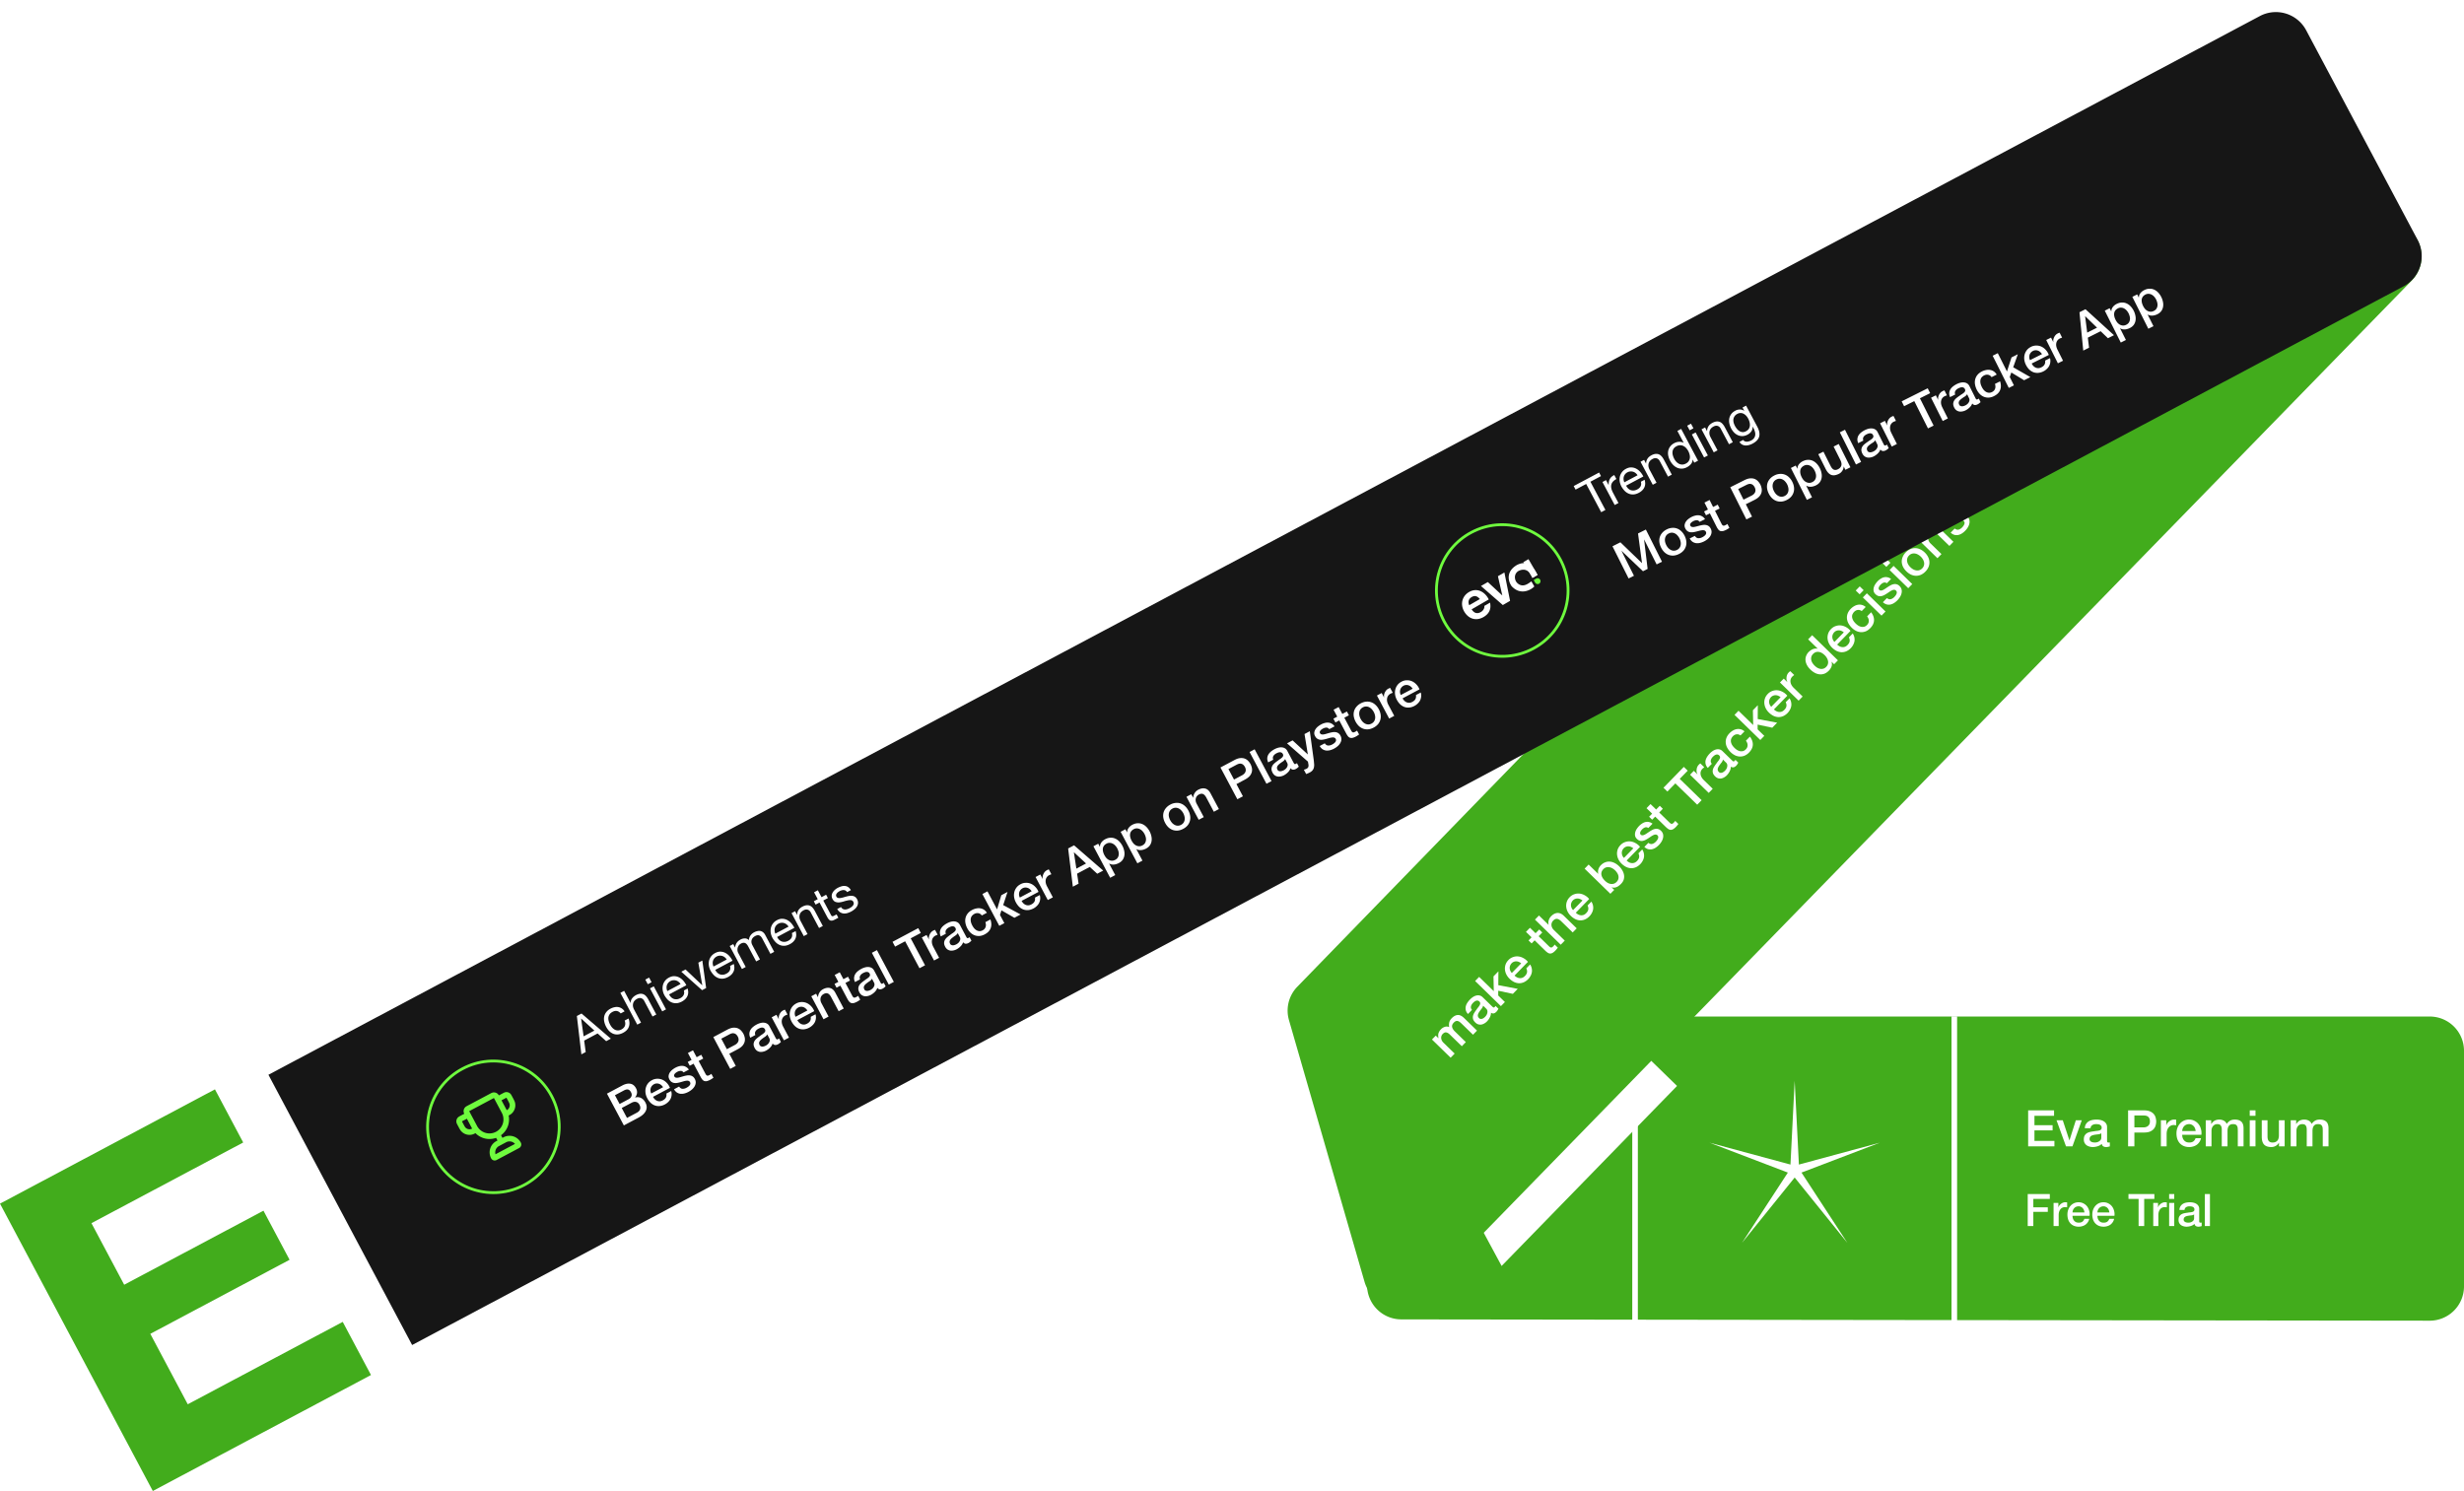 <svg xmlns="http://www.w3.org/2000/svg" width="575" height="348" fill="none"><g clip-path="url(#a)"><path fill="#42AC1C" d="M319.141 245.232a8 8 0 0 1 8-7.982H567a8 8 0 0 1 8 8v54.99a8 8 0 0 1-8.01 8l-239.982-.305a8 8 0 0 1-7.99-8.018l.123-54.685Z"/><g filter="url(#b)"><path fill="#fff" d="m339.739 275.653 36.143-37.277 15.473 15.077-40.938 42.013-10.678-19.813Z"/></g><path fill="#fff" d="m418.807 252.242.984 19.559 18.905-5.109-18.298 6.98 10.701 16.401-12.292-15.245-12.292 15.245 10.701-16.401-18.298-6.98 18.906 5.109.983-19.559ZM455.404 237.211h1.307v71.234h-1.307zM380.904 237.211h1.307v71.234h-1.307z"/><path fill="#42AC1C" d="M300.794 238.089a7.999 7.999 0 0 1 1.949-7.794l208.77-214.84a8 8 0 0 1 11.321-.155l39.855 38.836a8 8 0 0 1 .146 11.313L331.838 302.506c-4.282 4.395-11.714 2.532-13.416-3.363l-17.628-61.054Z"/><path fill="#fff" d="m334.164 242.616.886-.91.607.591.024-.025a3.541 3.541 0 0 1-.065-.523 1.883 1.883 0 0 1 .044-.5c.042-.167.112-.334.21-.502.092-.173.223-.346.392-.521.257-.264.555-.45.891-.56.343-.115.684-.1 1.024.045a2.704 2.704 0 0 1 .02-1.082c.078-.339.274-.669.586-.989.448-.46.908-.708 1.379-.741.477-.04.979.198 1.507.712l3.007 2.931-.935.96-2.545-2.479a8.438 8.438 0 0 0-.488-.443 1.25 1.25 0 0 0-.469-.26.733.733 0 0 0-.474-.002c-.16.052-.331.17-.511.356-.318.326-.447.66-.387 1.003.06.343.275.695.646 1.056l2.553 2.488-.936.96-2.797-2.725c-.303-.296-.586-.461-.847-.497-.261-.046-.534.077-.819.369-.12.123-.212.269-.277.436a1.32 1.32 0 0 0-.076.516c.013.178.063.363.148.556.091.187.227.369.407.544l2.586 2.52-.936.961-4.355-4.245Zm14.085-7.678c.118.115.216.183.293.204.084.016.169-.021.257-.111l.098-.101a.86.86 0 0 0 .115-.152l.665.649a1.538 1.538 0 0 1-.097.168 2.047 2.047 0 0 1-.253.394 1.954 1.954 0 0 1-.131.151c-.192.197-.39.321-.594.374-.205.053-.424.003-.659-.15a2.366 2.366 0 0 1-.286 1.102 3.806 3.806 0 0 1-.653.924 2.653 2.653 0 0 1-.634.482 2.114 2.114 0 0 1-.696.259c-.238.03-.477.011-.716-.058a1.782 1.782 0 0 1-.679-.432c-.27-.263-.443-.524-.518-.783a1.59 1.59 0 0 1-.018-.774 2.41 2.41 0 0 1 .323-.736 7.82 7.82 0 0 1 .49-.705c.136-.207.275-.395.417-.563a3.47 3.47 0 0 0 .326-.487.875.875 0 0 0 .128-.434c-.002-.144-.073-.284-.214-.421a.66.66 0 0 0-.393-.203.715.715 0 0 0-.39.047 1.06 1.06 0 0 0-.364.204c-.121.09-.228.183-.321.279-.262.269-.422.546-.48.829-.057.284.021.552.235.804l-.936.961c-.264-.291-.432-.585-.502-.884a1.977 1.977 0 0 1-.011-.882c.068-.294.192-.579.371-.853a5.12 5.12 0 0 1 .623-.773c.208-.214.435-.402.683-.567a2.42 2.42 0 0 1 .761-.342c.265-.07.528-.076.79-.019.255.053.498.191.729.415l2.241 2.184Zm-2.149-.222a1.675 1.675 0 0 1-.349.712c-.191.23-.371.47-.54.722a2.507 2.507 0 0 0-.211.369 1.065 1.065 0 0 0-.12.376.76.76 0 0 0 .038.382c.046.121.131.242.254.363.107.104.227.16.36.17.134.009.264-.006.391-.047.127-.051.248-.12.363-.204a2.56 2.56 0 0 0 .304-.262 2.21 2.21 0 0 0 .295-.386 1.53 1.53 0 0 0 .193-.485c.042-.178.048-.353.018-.525a.934.934 0 0 0-.28-.487l-.716-.698Zm-1.866-5.754.936-.961 3.42 3.333-.069-3.451 1.149-1.179-.025 3.228 4.537.856-1.141 1.171-3.412-.729-.002 1.114 1.558 1.519-.936.96-6.015-5.861Zm10.754-4.125a2.08 2.08 0 0 0-.537-.326 1.44 1.44 0 0 0-.576-.134 1.34 1.34 0 0 0-.581.091 1.311 1.311 0 0 0-.528.34 1.59 1.59 0 0 0-.359.553 1.44 1.44 0 0 0-.1.592c.008.194.052.391.132.589.086.193.207.372.365.536l2.184-2.241Zm-1.552 2.857c.168.164.353.3.554.409.206.102.415.163.626.183.211.019.424-.008.64-.083.209-.081.413-.222.61-.424.273-.281.433-.563.48-.846.046-.295-.011-.602-.17-.922l.886-.909c.187.28.313.572.378.876.065.305.077.607.036.907a2.666 2.666 0 0 1-.296.86 3.122 3.122 0 0 1-.556.773 3.245 3.245 0 0 1-1.055.746c-.37.154-.746.225-1.129.214a2.932 2.932 0 0 1-1.127-.293 4.228 4.228 0 0 1-1.058-.769 3.692 3.692 0 0 1-.736-.997 3.201 3.201 0 0 1-.323-1.135c-.033-.394.015-.78.143-1.158.129-.379.351-.731.669-1.057a2.642 2.642 0 0 1 1.114-.705 2.74 2.74 0 0 1 1.229-.132c.411.05.81.186 1.195.408.385.212.722.496 1.009.853l-3.119 3.201Zm3.263-8.203.706-.724-1.306-1.273.936-.96 1.306 1.272.845-.867.716.697-.845.868 2.325 2.266a4.6 4.6 0 0 0 .269.246.77.77 0 0 0 .243.122.476.476 0 0 0 .258-.028c.082-.04.176-.114.28-.22l.197-.203a1.72 1.72 0 0 0 .163-.235l.741.723-.27.344a3.95 3.95 0 0 1-.287.329 3.245 3.245 0 0 1-.666.549 1.276 1.276 0 0 1-.564.157 1.132 1.132 0 0 1-.526-.168 4.131 4.131 0 0 1-.53-.417l-2.569-2.504-.706.724-.716-.698Zm1.501-4.861.936-.96 2.232 2.176.017-.017a1.92 1.92 0 0 1 .02-.999c.095-.367.282-.694.561-.98.466-.478.956-.734 1.471-.768.515-.034 1.02.189 1.514.671l2.991 2.914-.936.961-2.738-2.668c-.353-.323-.672-.491-.955-.504-.288-.018-.572.116-.851.402-.159.163-.27.339-.334.529a1.23 1.23 0 0 0-.076.566c.013.189.066.376.157.564.091.187.215.358.372.511l2.57 2.504-.936.96-6.015-5.862Zm11.083-4.462a2.052 2.052 0 0 0-.537-.326 1.44 1.44 0 0 0-.576-.134 1.325 1.325 0 0 0-.581.091 1.309 1.309 0 0 0-.528.339 1.603 1.603 0 0 0-.359.554 1.44 1.44 0 0 0-.1.592c.008.194.052.39.132.589.086.193.207.372.365.536l2.184-2.241Zm-1.552 2.857c.168.164.353.3.554.409.206.102.415.163.626.183.211.019.424-.008.64-.083.209-.081.413-.222.61-.424.273-.281.433-.563.48-.847.046-.294-.011-.601-.17-.921l.886-.91a2.531 2.531 0 0 1 .414 1.784 2.666 2.666 0 0 1-.296.86 3.122 3.122 0 0 1-.556.773 3.226 3.226 0 0 1-1.055.745c-.37.155-.746.226-1.129.215a2.916 2.916 0 0 1-1.127-.294 4.223 4.223 0 0 1-1.058-.768 3.714 3.714 0 0 1-.736-.997 3.201 3.201 0 0 1-.323-1.135 2.86 2.86 0 0 1 .143-1.159c.129-.378.351-.731.669-1.056a2.642 2.642 0 0 1 1.114-.705 2.741 2.741 0 0 1 1.229-.133c.411.051.81.187 1.195.409.386.212.722.496 1.009.852l-3.119 3.202Zm2.055-10.284.935-.96 2.225 2.167.016-.016a1.964 1.964 0 0 1 .045-1.041 2.07 2.07 0 0 1 .218-.493c.092-.162.198-.305.319-.429.334-.342.686-.58 1.055-.712.37-.144.744-.196 1.121-.156.372.034.74.146 1.103.335.363.189.704.44 1.024.752.293.285.538.6.736.947.204.341.337.695.397 1.06.06.354.039.712-.061 1.074-.107.356-.316.694-.628 1.014a4.267 4.267 0 0 1-.468.414 2.168 2.168 0 0 1-1.101.472 1.531 1.531 0 0 1-.616-.075l-.017.016.598.583-.886.91-6.015-5.862Zm7.109.391a3.043 3.043 0 0 0-.647-.482 2.111 2.111 0 0 0-.71-.249 1.567 1.567 0 0 0-.715.042 1.417 1.417 0 0 0-.644.391c-.394.405-.552.848-.474 1.329.084.476.359.941.825 1.395.219.214.449.388.689.524.24.124.48.199.718.224.239.024.469.002.69-.068.226-.075.435-.21.627-.407.213-.219.349-.448.407-.687.058-.24.063-.475.016-.708a1.894 1.894 0 0 0-.284-.686 3.291 3.291 0 0 0-.498-.618Zm4.253-5.14a2.03 2.03 0 0 0-.536-.326 1.44 1.44 0 0 0-.576-.134 1.325 1.325 0 0 0-.581.091 1.298 1.298 0 0 0-.528.339 1.594 1.594 0 0 0-.359.554 1.421 1.421 0 0 0-.1.592c.008.194.052.39.132.589.086.193.207.371.365.536l2.183-2.241Zm-1.552 2.856c.169.165.354.301.555.409.206.103.415.164.626.183.211.02.424-.008.639-.083.21-.08.414-.221.611-.424.273-.28.433-.562.479-.846.047-.294-.01-.601-.169-.921l.886-.91c.187.28.313.573.378.877.064.304.077.606.036.906a2.663 2.663 0 0 1-.296.861 3.117 3.117 0 0 1-.556.772 3.215 3.215 0 0 1-1.055.746c-.37.155-.746.226-1.129.214a2.914 2.914 0 0 1-1.127-.293 4.249 4.249 0 0 1-1.058-.768 3.708 3.708 0 0 1-.736-.997 3.206 3.206 0 0 1-.323-1.136 2.84 2.84 0 0 1 .143-1.158c.128-.379.351-.731.669-1.057a2.661 2.661 0 0 1 1.114-.705 2.755 2.755 0 0 1 1.229-.132c.411.05.809.187 1.195.409.385.211.722.495 1.009.852l-3.12 3.201Zm5.068-4.138c.309.245.609.33.902.254.293-.076.565-.243.817-.501.088-.09.181-.197.279-.32a2.04 2.04 0 0 0 .236-.411.828.828 0 0 0 .069-.408.577.577 0 0 0-.212-.388.592.592 0 0 0-.435-.161 1.243 1.243 0 0 0-.506.148c-.176.08-.363.188-.561.323-.198.136-.401.272-.61.407a7.031 7.031 0 0 1-.653.383 2.468 2.468 0 0 1-.662.225 1.52 1.52 0 0 1-.666-.041c-.229-.069-.452-.211-.671-.424-.236-.23-.378-.478-.426-.743a1.827 1.827 0 0 1 .04-.816 2.64 2.64 0 0 1 .364-.795c.174-.257.357-.484.548-.681.219-.225.452-.413.7-.566.247-.164.504-.276.769-.335.271-.064.546-.065.824-.002.278.052.551.181.82.389l-.977 1.002c-.274-.179-.532-.223-.775-.131-.238.086-.46.236-.668.449-.066.068-.14.155-.222.261-.076.101-.138.21-.187.327a.695.695 0 0 0-.062.333.43.43 0 0 0 .146.306.52.52 0 0 0 .401.162c.155-.014.321-.06.497-.14a5.19 5.19 0 0 0 .561-.34c.198-.136.405-.274.619-.416a7.81 7.81 0 0 1 .644-.374c.22-.114.441-.189.663-.225.226-.042.451-.031.674.033.228.058.449.191.662.399.259.252.42.524.485.817.065.294.06.59-.014.891a2.82 2.82 0 0 1-.363.861 4.438 4.438 0 0 1-1.429 1.433c-.286.17-.576.282-.869.336a2.075 2.075 0 0 1-.866-.056 2.174 2.174 0 0 1-.821-.505l.935-.96Zm.168-6.088.706-.725-1.306-1.272.936-.961 1.306 1.273.845-.868.716.698-.845.868 2.325 2.266c.101.098.191.18.269.246.084.06.165.1.243.121a.457.457 0 0 0 .258-.028c.082-.04.176-.113.28-.22l.197-.202c.06-.073.114-.151.163-.235l.741.722-.27.345a3.938 3.938 0 0 1-.287.328 3.18 3.18 0 0 1-.666.549 1.274 1.274 0 0 1-.564.158 1.136 1.136 0 0 1-.526-.168 4.126 4.126 0 0 1-.53-.418l-2.569-2.504-.706.725-.716-.698Zm3.359-6.768 4.745-4.869.91.886-1.864 1.913 5.106 4.975-1.026 1.053-5.106-4.975-1.855 1.904-.91-.887Zm6.199-3.041.879-.901.842.821.017-.017a1.41 1.41 0 0 1-.19-.497 2.373 2.373 0 0 1-.016-.59c.02-.211.07-.414.151-.61.08-.195.192-.365.334-.511.11-.113.186-.186.23-.22l.148-.118.927.903a3.471 3.471 0 0 0-.23.186 1.586 1.586 0 0 0-.214.186c-.159.163-.276.35-.351.562-.075.2-.1.417-.075.65.02.227.092.461.218.704.125.242.308.481.549.716l2.073 2.02-.936.96-4.356-4.244Zm9.828-3.309c.118.115.216.183.294.204.084.015.169-.022.257-.112l.098-.101a.86.86 0 0 0 .115-.151l.665.649c-.021.044-.054.1-.098.167a1.85 1.85 0 0 1-.113.201 2.494 2.494 0 0 1-.27.345c-.192.196-.39.321-.595.374-.204.052-.424.002-.659-.15 0 .372-.095.739-.285 1.102a3.827 3.827 0 0 1-.653.923 2.618 2.618 0 0 1-.635.483 2.12 2.12 0 0 1-.695.258 1.745 1.745 0 0 1-.716-.057 1.793 1.793 0 0 1-.68-.432c-.269-.263-.442-.524-.517-.784a1.598 1.598 0 0 1-.019-.773c.064-.256.171-.502.324-.736a7.98 7.98 0 0 1 .49-.706c.136-.206.275-.394.417-.562a3.47 3.47 0 0 0 .326-.487.886.886 0 0 0 .128-.434c-.002-.144-.073-.285-.214-.422a.668.668 0 0 0-.393-.203.738.738 0 0 0-.391.047 1.1 1.1 0 0 0-.363.204 2.82 2.82 0 0 0-.321.279c-.263.27-.423.546-.48.83-.057.283.021.551.235.804l-.936.96c-.264-.29-.432-.585-.502-.883a1.977 1.977 0 0 1-.012-.882c.069-.295.193-.579.372-.853s.387-.532.622-.774a4.2 4.2 0 0 1 .683-.566c.248-.164.501-.278.761-.343.266-.069.529-.076.79-.018.256.052.499.19.729.415l2.241 2.184Zm-2.149-.222a1.68 1.68 0 0 1-.348.711c-.191.23-.371.471-.54.723-.082.117-.152.24-.211.369a1.06 1.06 0 0 0-.12.375.763.763 0 0 0 .038.383c.046.121.131.242.254.362a.562.562 0 0 0 .36.17c.133.01.263-.006.39-.046a1.71 1.71 0 0 0 .364-.205 2.56 2.56 0 0 0 .304-.261 2.23 2.23 0 0 0 .295-.387c.092-.151.156-.312.193-.485a1.29 1.29 0 0 0 .018-.524.926.926 0 0 0-.281-.487l-.716-.698Zm4.092-5.632c-.308-.223-.616-.311-.926-.263-.31.038-.597.191-.86.461a1.82 1.82 0 0 0-.318.461 1.232 1.232 0 0 0-.142.618c-.002.227.062.481.193.763.126.275.354.575.685.897.18.176.379.331.597.467.224.13.449.219.677.266.234.041.467.032.699-.026.226-.064.441-.2.643-.408.274-.28.411-.596.412-.945.007-.355-.125-.708-.396-1.06l.936-.96c.48.643.704 1.283.674 1.921-.031.627-.32 1.222-.867 1.783a3.223 3.223 0 0 1-1.056.746c-.369.143-.74.209-1.112.197a2.92 2.92 0 0 1-1.118-.285 3.977 3.977 0 0 1-1.024-.735 4.245 4.245 0 0 1-.787-1.03 2.879 2.879 0 0 1-.348-1.127 2.574 2.574 0 0 1 .152-1.15c.139-.39.384-.764.734-1.124.246-.253.513-.458.799-.617.286-.17.579-.28.877-.328.305-.054.61-.041.916.038.306.08.605.239.896.48l-.936.96Zm-1.395-4.804.935-.96 3.421 3.333-.07-3.452 1.15-1.179-.025 3.228 4.536.856-1.141 1.171-3.412-.729-.002 1.115 1.559 1.518-.936.961-6.015-5.862Zm10.753-4.125a2.027 2.027 0 0 0-.536-.325 1.424 1.424 0 0 0-.576-.134 1.339 1.339 0 0 0-.581.09c-.194.064-.37.177-.528.34a1.57 1.57 0 0 0-.46 1.146c.008.194.052.39.133.588.085.193.207.372.364.536l2.184-2.241Zm-1.552 2.857c.169.164.353.301.554.409.207.103.416.164.627.183.211.02.424-.008.639-.083.21-.08.413-.222.61-.424.274-.281.434-.563.48-.846.046-.295-.01-.602-.17-.921l.887-.91c.187.28.312.573.377.877.065.304.077.606.037.906a2.65 2.65 0 0 1-.297.861c-.14.279-.326.536-.555.772a3.223 3.223 0 0 1-1.056.746 2.682 2.682 0 0 1-1.128.214 2.91 2.91 0 0 1-1.127-.293 4.249 4.249 0 0 1-1.058-.768 3.716 3.716 0 0 1-.737-.998 3.214 3.214 0 0 1-.322-1.135 2.84 2.84 0 0 1 .143-1.158c.128-.379.351-.731.668-1.057a2.658 2.658 0 0 1 1.114-.705 2.76 2.76 0 0 1 1.23-.132c.411.05.809.186 1.195.409a3.37 3.37 0 0 1 1.009.852l-3.12 3.201Zm1.405-6.296.879-.901.842.821.016-.017a1.429 1.429 0 0 1-.189-.497 2.324 2.324 0 0 1-.016-.59c.02-.211.07-.414.15-.609a1.6 1.6 0 0 1 .335-.512 2.56 2.56 0 0 1 .23-.219l.148-.119.927.903a3.765 3.765 0 0 0-.231.186 1.818 1.818 0 0 0-.214.186c-.158.163-.275.35-.35.562-.075.201-.1.417-.075.65a1.9 1.9 0 0 0 .217.704c.125.242.309.481.55.717l2.073 2.019-.936.961-4.356-4.245Zm13.525-5.165-.887.91-.589-.574-.017.016c.127.376.126.742-.002 1.098a2.71 2.71 0 0 1-.604.94c-.333.343-.685.586-1.055.729a2.58 2.58 0 0 1-1.113.147 2.939 2.939 0 0 1-1.102-.335 4.536 4.536 0 0 1-1.042-.768c-.393-.383-.681-.768-.863-1.154a2.893 2.893 0 0 1-.297-1.111c-.01-.36.052-.693.187-1 .134-.318.316-.595.546-.831.132-.135.28-.258.445-.372.159-.118.33-.215.512-.289.182-.074.37-.121.563-.14.194-.031.386-.025.575.017l.016-.017-2.224-2.167.936-.96 6.015 5.861Zm-5.399 1.276c.185.181.39.336.613.467.229.124.461.207.694.248.239.036.474.019.707-.05.232-.07.449-.208.651-.416.208-.214.341-.44.399-.679.064-.245.069-.486.016-.724a2.07 2.07 0 0 0-.275-.695 2.99 2.99 0 0 0-.491-.626c-.483-.471-.966-.728-1.449-.772-.478-.049-.897.112-1.258.482-.219.225-.358.462-.415.713a1.628 1.628 0 0 0-.008.732c.053.238.154.472.301.703.147.22.319.426.515.617Zm6.773-7.81a2.027 2.027 0 0 0-.536-.325 1.424 1.424 0 0 0-.576-.134 1.324 1.324 0 0 0-.581.09c-.194.064-.37.177-.528.34a1.59 1.59 0 0 0-.359.553c-.075.19-.109.387-.101.592.008.194.053.391.133.589.085.193.207.372.364.536l2.184-2.241Zm-1.552 2.857c.169.164.353.301.555.409.206.103.415.164.626.183.211.02.424-.008.639-.083.21-.08.413-.222.61-.424.274-.281.434-.563.48-.846.046-.295-.01-.602-.17-.921l.887-.91c.187.28.312.572.377.877.065.304.077.606.037.906a2.658 2.658 0 0 1-.297.861c-.14.279-.326.536-.555.772a3.223 3.223 0 0 1-1.056.746 2.682 2.682 0 0 1-1.128.214 2.914 2.914 0 0 1-1.127-.293 4.228 4.228 0 0 1-1.058-.769 3.718 3.718 0 0 1-.737-.997 3.214 3.214 0 0 1-.322-1.135c-.033-.393.015-.78.143-1.158.128-.379.351-.731.669-1.057a2.639 2.639 0 0 1 1.113-.705 2.76 2.76 0 0 1 1.23-.132c.411.05.809.186 1.195.409.385.211.722.495 1.009.852l-3.12 3.201Zm5.728-7.816c-.308-.223-.617-.311-.927-.262-.31.037-.596.19-.859.46-.12.124-.227.277-.319.462a1.236 1.236 0 0 0-.141.617c-.003.227.061.482.193.763.125.276.354.575.685.898.18.175.379.33.597.466.223.13.449.219.677.266.233.041.466.033.698-.026.227-.064.441-.2.644-.407.274-.281.411-.596.412-.946.006-.355-.126-.708-.396-1.059l.936-.961c.479.643.704 1.283.673 1.921-.031.628-.32 1.222-.867 1.784-.334.342-.685.591-1.055.745-.37.144-.74.209-1.112.198a2.962 2.962 0 0 1-1.119-.285 4.023 4.023 0 0 1-1.024-.736 4.25 4.25 0 0 1-.787-1.03 2.86 2.86 0 0 1-.347-1.126 2.571 2.571 0 0 1 .151-1.15c.139-.39.384-.765.734-1.125.247-.252.513-.458.799-.617.287-.17.579-.279.878-.328.304-.053.609-.041.916.039.306.079.604.239.896.479l-.936.96Zm-1.396-4.804.936-.96.91.886-.936.961-.91-.887Zm1.66 1.618.936-.961 4.355 4.245-.936.96-4.355-4.244Zm5.619.15c.308.245.608.33.901.254.293-.076.566-.243.817-.501.088-.09.181-.196.279-.32.098-.134.177-.271.236-.41a.846.846 0 0 0 .07-.409.585.585 0 0 0-.213-.388.596.596 0 0 0-.435-.161 1.243 1.243 0 0 0-.506.148c-.176.08-.363.188-.561.323-.198.136-.401.272-.61.408a7.019 7.019 0 0 1-.653.382 2.434 2.434 0 0 1-.662.225 1.506 1.506 0 0 1-.666-.041c-.229-.069-.452-.211-.671-.424-.236-.23-.378-.478-.426-.743a1.827 1.827 0 0 1 .04-.816 2.64 2.64 0 0 1 .364-.795c.174-.257.357-.484.548-.681a3.69 3.69 0 0 1 .7-.566c.247-.164.504-.276.769-.335.271-.064.546-.065.824-.002.278.052.551.182.82.389l-.977 1.002c-.274-.179-.532-.223-.775-.131-.238.086-.46.236-.668.45-.066.067-.14.154-.221.26-.077.101-.139.21-.188.327a.696.696 0 0 0-.062.334.43.43 0 0 0 .146.306.523.523 0 0 0 .401.161c.155-.013.321-.06.497-.14.177-.091.364-.204.562-.34.197-.135.404-.274.618-.415.209-.136.424-.261.644-.375.22-.113.441-.188.663-.225a1.479 1.479 0 0 1 1.336.432c.259.252.42.525.485.818.065.293.06.59-.014.89a2.82 2.82 0 0 1-.363.861 4.438 4.438 0 0 1-1.429 1.433c-.286.17-.576.282-.869.336a2.075 2.075 0 0 1-.866-.056 2.174 2.174 0 0 1-.821-.505l.936-.96Zm-1.041-8.169.936-.96.909.887-.936.96-.909-.887Zm1.659 1.618.936-.961 4.356 4.245-.936.96-4.356-4.244Zm8.375.356a3.429 3.429 0 0 1-1.08.771c-.38.154-.765.229-1.153.222a2.938 2.938 0 0 1-1.143-.276 3.983 3.983 0 0 1-1.067-.76 3.973 3.973 0 0 1-.778-1.038 2.957 2.957 0 0 1-.306-1.136 2.783 2.783 0 0 1 .201-1.15 3.3 3.3 0 0 1 .735-1.108 3.2 3.2 0 0 1 1.08-.754 2.63 2.63 0 0 1 1.145-.231c.388.006.769.098 1.143.276.379.173.735.421 1.066.744.337.328.597.679.779 1.054a2.78 2.78 0 0 1 .113 2.295 3.35 3.35 0 0 1-.735 1.091Zm-.758-.739a1.539 1.539 0 0 0 .431-1.42 2.08 2.08 0 0 0-.275-.695c-.136-.231-.3-.44-.491-.626a2.907 2.907 0 0 0-.63-.466 1.93 1.93 0 0 0-.702-.257 1.633 1.633 0 0 0-.731.043 1.53 1.53 0 0 0-.677.424 1.539 1.539 0 0 0-.431 1.42c.042.238.131.472.267.704a3.285 3.285 0 0 0 1.121 1.091c.229.125.465.208.71.249a1.536 1.536 0 0 0 1.408-.467Zm-.794-6.618.886-.91.64.624h.034a2.193 2.193 0 0 1-.006-1.123c.089-.373.273-.703.552-.989.466-.477.956-.733 1.471-.768.516-.034 1.02.189 1.515.671l2.99 2.915-.936.96-2.738-2.668c-.353-.323-.671-.491-.954-.504-.289-.018-.573.116-.852.402-.159.163-.27.339-.334.529-.07.184-.095.373-.076.566.013.189.066.377.157.564.091.187.215.358.372.511l2.57 2.504-.936.96-4.355-4.244Zm8.377-2.681c.308.246.609.331.902.255.293-.076.565-.243.817-.501.087-.09.18-.197.278-.32a2.04 2.04 0 0 0 .236-.411.818.818 0 0 0 .07-.408.583.583 0 0 0-.213-.388.59.59 0 0 0-.435-.161c-.16.007-.329.057-.505.148-.177.08-.364.187-.562.323-.198.136-.401.271-.61.407a7.15 7.15 0 0 1-.652.383 2.475 2.475 0 0 1-.663.225 1.522 1.522 0 0 1-.666-.041 1.687 1.687 0 0 1-.671-.424c-.236-.23-.378-.478-.425-.744a1.838 1.838 0 0 1 .039-.815c.074-.279.195-.543.364-.795.174-.258.357-.485.549-.681.219-.225.452-.414.699-.567.248-.164.504-.275.77-.334.271-.064.545-.065.823-.002.278.052.552.181.82.388l-.977 1.003c-.274-.179-.532-.223-.775-.131-.237.086-.46.236-.668.449a2.98 2.98 0 0 0-.221.261c-.076.101-.139.21-.187.327a.672.672 0 0 0-.062.333.425.425 0 0 0 .145.306.518.518 0 0 0 .401.161c.155-.013.321-.059.498-.139a5.29 5.29 0 0 0 .561-.34c.198-.136.404-.274.618-.416.209-.136.424-.26.644-.374.221-.114.442-.189.663-.225a1.45 1.45 0 0 1 .674.033c.228.058.449.191.663.399.258.252.42.524.484.817.065.293.061.59-.013.891a2.83 2.83 0 0 1-.363.861c-.174.28-.371.532-.59.756a4.212 4.212 0 0 1-.839.677c-.286.17-.576.282-.869.335a2.057 2.057 0 0 1-.866-.055 2.198 2.198 0 0 1-.822-.505l.936-.961Z"/><path fill="#161616" d="M62.639 250.846 527.347 3.756a8.001 8.001 0 0 1 10.82 3.308l26.024 48.945a8 8 0 0 1-3.307 10.82L96.174 313.917 62.64 250.846Z"/><circle cx="350.566" cy="137.818" r="15.358" stroke="#6FFB3E" stroke-width=".654" transform="rotate(-28 350.566 137.818)"/><path fill="#fff" d="m370.151 112.956-2.472 1.315-.442-.831 5.931-3.154.442.831-2.472 1.315 3.501 6.585-.986.524-3.502-6.585Zm3.798-.46.831-.442.602 1.132.02-.011c-.017-.55.075-1.012.276-1.386.201-.373.545-.68 1.03-.92l.497.935c-.353.188-.629.396-.827.626a1.618 1.618 0 0 0-.376.746c-.053.268-.042.555.033.862.07.3.198.623.382.969l1.27 2.389-.883.47-2.855-5.37Zm8.19-1.571a1.968 1.968 0 0 0-.46-.514 1.534 1.534 0 0 0-.576-.307c-.205-.068-.422-.091-.649-.068a1.616 1.616 0 0 0-.669.196 1.714 1.714 0 0 0-.557.456 1.57 1.57 0 0 0-.296.57 1.761 1.761 0 0 0-.052.654c.02.221.078.439.174.654l3.085-1.641Zm1.647 1.043c.203.665.184 1.257-.055 1.775-.24.518-.665.939-1.274 1.263-.429.229-.84.358-1.232.389a2.512 2.512 0 0 1-1.099-.162 2.873 2.873 0 0 1-.963-.633 5.05 5.05 0 0 1-.778-1.039 3.641 3.641 0 0 1-.41-1.221 3.088 3.088 0 0 1 .05-1.159 2.78 2.78 0 0 1 .491-1.007c.238-.304.54-.554.907-.749.478-.254.926-.363 1.344-.328a2.52 2.52 0 0 1 1.156.345c.356.201.664.464.925.787.268.319.481.646.64.978l-4.019 2.138c.118.239.265.449.442.631.172.174.372.308.599.4.223.086.468.12.734.103.266-.017.545-.103.836-.258.374-.199.632-.447.776-.745.15-.302.169-.65.058-1.044l.872-.464Zm-.951-4.197.831-.442.453.852.02-.011c.021-.846.43-1.481 1.226-1.904.353-.188.673-.296.96-.324.287-.028.55.005.787.101s.448.25.633.463c.187.202.358.449.513.74l1.877 3.531-.882.47-1.933-3.636c-.177-.332-.414-.544-.711-.634-.297-.091-.615-.046-.954.134a2.08 2.08 0 0 0-.64.5c-.15.186-.25.391-.301.613-.05.222-.055.456-.014.7.045.234.131.472.26.715l1.613 3.032-.883.47-2.855-5.37Zm7.868-.679c.132.249.294.478.485.687.195.199.407.357.638.474.238.113.49.17.757.17.274-.003.552-.08.836-.231.298-.158.519-.352.665-.58a1.76 1.76 0 0 0 .266-.728 2.164 2.164 0 0 0-.068-.803 3.432 3.432 0 0 0-.795-1.496 2.087 2.087 0 0 0-.649-.494 1.6 1.6 0 0 0-.757-.17c-.277-.004-.568.075-.873.237-.298.159-.519.352-.664.58a1.586 1.586 0 0 0-.25.733c-.022.26.006.529.083.808s.186.55.326.813Zm5.557.429-.883.469-.386-.727-.021.011c.013.375-.102.711-.343 1.009-.242.297-.55.545-.924.744-.415.221-.819.338-1.212.351-.385.01-.75-.058-1.094-.204a3.076 3.076 0 0 1-.932-.65 4.15 4.15 0 0 1-.73-.998 4.383 4.383 0 0 1-.429-1.157 2.95 2.95 0 0 1-.013-1.126c.072-.367.221-.704.449-1.011.23-.318.55-.586.958-.803.139-.074.295-.139.469-.196.174-.057.359-.093.555-.108.193-.023.387-.015.585.022.2.026.392.093.573.201l.021-.011-1.469-2.763.883-.469 3.943 7.416Zm-1.076-7.555-.883.469-.574-1.08.883-.47.574 1.08Zm-.369 1.435.883-.469 2.855 5.37-.883.469-2.855-5.37Zm2.25-1.196.831-.442.453.851.021-.011c.021-.846.43-1.48 1.226-1.904.353-.188.673-.296.96-.324.287-.028.549.006.787.102.237.095.448.25.632.463.188.202.359.448.513.74l1.878 3.531-.883.469-1.933-3.635c-.176-.333-.413-.544-.71-.635-.297-.09-.615-.046-.955.135-.27.143-.483.31-.64.5a1.51 1.51 0 0 0-.3.612 1.79 1.79 0 0 0-.014.701c.044.234.131.472.26.714l1.613 3.033-.883.469-2.856-5.369Zm13.016-.62c.468.88.617 1.645.447 2.294-.169.65-.684 1.203-1.542 1.66-.249.132-.52.241-.813.325a2.743 2.743 0 0 1-.85.106 1.889 1.889 0 0 1-.779-.212 1.571 1.571 0 0 1-.62-.616l.883-.47a.753.753 0 0 0 .36.328c.156.059.318.089.487.088.175-.004.35-.035.524-.092.177-.05.339-.114.484-.191.291-.155.509-.337.655-.548.149-.204.242-.431.278-.681a1.83 1.83 0 0 0-.057-.782 3.775 3.775 0 0 0-.343-.87l-.187-.354-.021.011c.024.414-.077.783-.304 1.108a2.445 2.445 0 0 1-.855.747c-.402.214-.79.327-1.165.34a2.512 2.512 0 0 1-1.057-.184 2.986 2.986 0 0 1-.915-.619 4.246 4.246 0 0 1-.704-.972 4.573 4.573 0 0 1-.394-1.042 2.978 2.978 0 0 1-.071-1.135 2.51 2.51 0 0 1 .41-1.084c.223-.35.566-.647 1.03-.894.339-.18.692-.27 1.056-.269.362-.005.701.099 1.019.312l.01-.006-.409-.768.831-.442 2.612 4.912Zm-2.61 1.055c.291-.154.506-.344.644-.568.141-.236.223-.483.244-.743a2.441 2.441 0 0 0-.088-.819 3.498 3.498 0 0 0-.305-.797 3.32 3.32 0 0 0-.453-.652 2.05 2.05 0 0 0-.596-.47 1.486 1.486 0 0 0-.704-.197 1.589 1.589 0 0 0-.795.209 1.683 1.683 0 0 0-.639.553c-.145.21-.236.44-.272.69-.029.247-.012.504.051.773.07.265.173.525.309.781.129.243.282.472.459.689.178.216.379.394.603.532.221.131.461.208.721.229.257.015.531-.055.821-.21ZM376.288 127.499l1.851-.928 5.018 4.84.021-.01-.927-6.891 1.83-.917 3.763 7.508-1.251.628-2.905-5.795-.021.011.823 6.838-1.084.543-4.986-4.751-.021.011 2.904 5.794-1.251.627-3.764-7.508Zm15.528 1.796a3.447 3.447 0 0 1-1.273.374 2.901 2.901 0 0 1-1.162-.167 2.959 2.959 0 0 1-.99-.635 4.003 4.003 0 0 1-.759-1.068 3.945 3.945 0 0 1-.395-1.235 2.954 2.954 0 0 1 .083-1.174c.111-.372.3-.712.567-1.021a3.29 3.29 0 0 1 1.056-.806 3.208 3.208 0 0 1 1.268-.359c.414-.032.799.021 1.157.157.365.133.695.345.99.636.302.287.556.637.764 1.051.211.421.341.838.39 1.252a2.76 2.76 0 0 1-.645 2.204 3.334 3.334 0 0 1-1.051.791Zm-.474-.947a1.53 1.53 0 0 0 .609-.516c.14-.211.228-.439.263-.684a2.05 2.05 0 0 0-.033-.747 2.96 2.96 0 0 0-.701-1.399 1.937 1.937 0 0 0-.579-.473 1.53 1.53 0 0 0-1.483-.019c-.267.133-.47.305-.61.516-.14.21-.228.439-.262.684-.039.239-.031.489.021.752a3.298 3.298 0 0 0 .701 1.399c.176.193.373.349.59.468a1.534 1.534 0 0 0 1.484.019Zm4.171-3.275c.211.333.467.512.769.536.301.024.613-.045.936-.206.112-.056.235-.127.368-.211.137-.095.256-.198.357-.311a.83.83 0 0 0 .2-.363.587.587 0 0 0-.074-.437.6.6 0 0 0-.358-.294 1.244 1.244 0 0 0-.526-.026 3.8 3.8 0 0 0-.637.122c-.231.063-.468.125-.71.185a7.14 7.14 0 0 1-.741.148c-.239.032-.472.03-.7-.005a1.51 1.51 0 0 1-.616-.257 1.672 1.672 0 0 1-.495-.62c-.148-.295-.2-.575-.159-.842a1.84 1.84 0 0 1 .305-.757c.161-.239.362-.45.604-.632.249-.187.496-.341.741-.464.281-.141.563-.243.847-.306.288-.074.566-.095.836-.064.278.028.537.117.779.268.246.14.462.352.648.635l-1.251.628c-.201-.26-.43-.386-.69-.378a1.774 1.774 0 0 0-.778.206c-.084.042-.183.1-.295.173-.105.071-.2.153-.284.248a.702.702 0 0 0-.168.295.427.427 0 0 0 .038.336.516.516 0 0 0 .326.284c.151.039.323.049.516.031.196-.028.41-.074.641-.137.232-.064.472-.127.721-.19.242-.06.485-.108.731-.143.245-.035.479-.034.7.004.228.035.436.119.626.252.196.13.361.328.495.594.162.323.225.633.19.931a1.941 1.941 0 0 1-.304.837c-.161.256-.37.488-.625.695a4.46 4.46 0 0 1-1.82.886 2.605 2.605 0 0 1-.931.032 2.076 2.076 0 0 1-.8-.336 2.193 2.193 0 0 1-.611-.746l1.199-.601Zm2.152-5.697.904-.454-.817-1.63 1.199-.6.817 1.63 1.083-.543.448.894-1.083.542 1.455 2.903c.063.126.121.233.174.321.06.084.123.149.19.194a.466.466 0 0 0 .252.058c.091-.011.203-.05.337-.116l.252-.127a1.7 1.7 0 0 0 .231-.168l.464.925-.368.237a4.045 4.045 0 0 1-.378.216c-.316.158-.586.259-.81.301-.221.032-.416.02-.584-.036a1.137 1.137 0 0 1-.442-.331 4.055 4.055 0 0 1-.364-.568l-1.608-3.208-.904.454-.448-.894Zm6.105-5.653 3.313-1.66c.533-.267 1.006-.408 1.42-.422.414-.015.77.048 1.068.188.298.14.548.331.748.573.207.238.368.473.484.704.116.231.208.501.275.81.07.298.072.608.006.931-.066.323-.229.646-.488.968-.263.316-.661.608-1.194.875l-1.998 1.001 1.445 2.882-1.315.659-3.764-7.509Zm3.097 2.896 1.924-.965c.147-.074.288-.17.421-.29.133-.119.24-.256.32-.41.084-.165.126-.344.126-.537a1.452 1.452 0 0 0-.174-.663 1.72 1.72 0 0 0-.411-.557 1.04 1.04 0 0 0-.474-.236 1.073 1.073 0 0 0-.51.006 2.46 2.46 0 0 0-.521.195l-1.945.975 1.244 2.482Zm10.079.079a3.425 3.425 0 0 1-1.273.375 2.921 2.921 0 0 1-1.162-.167 2.962 2.962 0 0 1-.99-.636 3.997 3.997 0 0 1-.759-1.067 3.95 3.95 0 0 1-.395-1.236 2.948 2.948 0 0 1 .083-1.173c.111-.372.301-.712.567-1.021.27-.32.622-.588 1.056-.806a3.196 3.196 0 0 1 1.268-.359 2.718 2.718 0 0 1 2.147.792c.302.287.557.638.764 1.052.211.42.341.837.39 1.251.057.41.029.802-.083 1.173a2.754 2.754 0 0 1-.561 1.032 3.348 3.348 0 0 1-1.052.79Zm-.474-.946c.266-.134.469-.306.61-.516.14-.211.227-.439.262-.685a2.074 2.074 0 0 0-.032-.747 2.976 2.976 0 0 0-.701-1.398 1.953 1.953 0 0 0-.58-.473 1.54 1.54 0 0 0-1.483-.02 1.537 1.537 0 0 0-.872 1.201c-.039.238-.031.489.022.752.059.259.147.505.263.736.12.239.266.459.438.663.175.192.372.348.589.467a1.543 1.543 0 0 0 1.484.02Zm1.448-6.529 1.136-.569.369.736.021-.011c.01-.4.132-.742.367-1.026.231-.291.522-.525.873-.701.427-.214.838-.323 1.23-.327.397-.014.767.059 1.111.22.34.154.651.38.931.678.281.297.522.646.722 1.046.183.364.311.743.385 1.136.081.389.091.766.028 1.131a2.426 2.426 0 0 1-.41.994c-.217.302-.525.553-.925.754a2.983 2.983 0 0 1-.552.211 2.335 2.335 0 0 1-.578.105 2.48 2.48 0 0 1-.584-.036 1.814 1.814 0 0 1-.532-.22l-.021.01 1.36 2.714-1.199.6-3.732-7.445Zm5.551.626a3.022 3.022 0 0 0-.453-.668 2.1 2.1 0 0 0-.59-.468 1.563 1.563 0 0 0-.689-.194 1.41 1.41 0 0 0-.737.159c-.504.253-.799.62-.882 1.1-.077.477.03 1.007.322 1.589.137.273.297.513.48.72.186.196.388.345.605.447.218.101.442.155.674.162.238.003.48-.057.725-.18.274-.137.477-.309.61-.516.133-.207.215-.428.247-.663.035-.245.02-.493-.043-.742a3.359 3.359 0 0 0-.269-.746Zm8.346-.789-1.178.59-.379-.757-.021.011c-.01.347-.121.679-.331.994-.206.306-.46.534-.762.685-.715.359-1.322.443-1.82.254-.495-.199-.921-.656-1.28-1.371l-1.729-3.45 1.199-.601 1.671 3.334c.239.477.499.768.78.873.28.104.586.074.915-.091.252-.126.443-.27.573-.432a1.27 1.27 0 0 0 .257-.51 1.316 1.316 0 0 0-.016-.584 2.488 2.488 0 0 0-.222-.626l-1.581-3.155 1.199-.601 2.725 5.437Zm-2.468-8.158 1.199-.601 3.764 7.509-1.199.601-3.764-7.509Zm10.216 2.761c.074.147.144.244.211.289.074.042.167.035.279-.021l.126-.063a.89.89 0 0 0 .158-.106l.416.831a1.624 1.624 0 0 1-.147.126 1.85 1.85 0 0 1-.173.153 2.542 2.542 0 0 1-.368.237c-.246.123-.474.176-.684.159-.211-.018-.402-.137-.574-.357-.122.35-.333.666-.63.947a3.818 3.818 0 0 1-.92.659 2.652 2.652 0 0 1-.758.248 2.106 2.106 0 0 1-.741.016 1.756 1.756 0 0 1-.658-.288 1.812 1.812 0 0 1-.501-.631c-.168-.337-.246-.64-.232-.91.021-.274.099-.519.236-.737.144-.221.326-.418.546-.59.225-.182.456-.351.694-.505.197-.151.389-.283.579-.395.185-.12.341-.238.468-.353a.888.888 0 0 0 .262-.369c.046-.137.024-.293-.063-.468a.675.675 0 0 0-.306-.321.717.717 0 0 0-.384-.083 1.064 1.064 0 0 0-.41.074 2.643 2.643 0 0 0-.395.158c-.336.169-.578.377-.725.627-.147.249-.161.528-.041.836l-1.199.601c-.155-.361-.216-.694-.185-.999.031-.305.124-.584.278-.837a2.66 2.66 0 0 1 .63-.685c.26-.2.54-.375.842-.527.266-.133.543-.237.83-.311.288-.074.565-.099.832-.074.273.021.524.101.752.241.225.133.409.343.553.631l1.402 2.797Zm-1.958-.913c-.122.21-.31.396-.562.558a8.36 8.36 0 0 0-.746.506 2.38 2.38 0 0 0-.321.279c-.102.095-.181.2-.237.316a.768.768 0 0 0-.089.373c.004.13.045.272.122.426a.566.566 0 0 0 .284.279c.123.052.251.08.384.084.137-.008.274-.032.411-.074a2.61 2.61 0 0 0 .373-.148c.133-.067.268-.156.405-.269.136-.112.25-.244.341-.395a1.29 1.29 0 0 0 .189-.489.928.928 0 0 0-.106-.552l-.448-.894Zm1.129-3.961 1.125-.564.528 1.052.021-.011a1.402 1.402 0 0 1-.017-.531c.035-.193.095-.38.179-.563.087-.193.201-.369.341-.527.14-.158.301-.282.484-.374a2.7 2.7 0 0 1 .468-.195l.579 1.157a3.321 3.321 0 0 0-.278.1 1.719 1.719 0 0 0-.263.106c-.203.102-.375.24-.515.416a1.404 1.404 0 0 0-.284.59 1.89 1.89 0 0 0-.025.736c.038.27.133.555.285.857l1.296 2.587-1.199.601-2.725-5.437Zm5.039-5.118 6.078-3.047.57 1.136-2.388 1.197 3.195 6.373-1.315.658-3.194-6.372-2.377 1.19-.569-1.135Zm6.854-.843 1.125-.564.527 1.052.021-.011a1.402 1.402 0 0 1-.016-.531c.035-.193.094-.38.178-.563.087-.193.201-.369.341-.527a1.62 1.62 0 0 1 .484-.374c.14-.07.237-.114.289-.132.06-.02.119-.042.179-.063l.58 1.157a3.435 3.435 0 0 0-.279.1 1.719 1.719 0 0 0-.263.106c-.203.102-.375.24-.515.416a1.39 1.39 0 0 0-.283.59 1.887 1.887 0 0 0-.026.736c.039.27.134.555.285.857l1.297 2.587-1.199.6-2.725-5.436Zm10.369.092c.074.147.144.243.211.289.074.042.167.035.279-.021l.126-.064a.883.883 0 0 0 .158-.105l.416.83a1.635 1.635 0 0 1-.147.127 1.937 1.937 0 0 1-.368.29 2.155 2.155 0 0 1-.173.1c-.246.123-.474.176-.684.159-.211-.018-.402-.137-.574-.358-.122.351-.333.667-.63.948a3.82 3.82 0 0 1-.92.659 2.63 2.63 0 0 1-.758.248c-.256.049-.503.054-.741.016a1.747 1.747 0 0 1-.658-.289 1.8 1.8 0 0 1-.501-.63c-.168-.337-.246-.64-.232-.91.021-.274.099-.52.236-.737.144-.221.326-.418.546-.59a8.1 8.1 0 0 1 .694-.506c.197-.15.389-.282.579-.395.185-.12.341-.237.468-.353a.881.881 0 0 0 .262-.368c.046-.137.024-.293-.063-.468a.666.666 0 0 0-.306-.32.724.724 0 0 0-.384-.085 1.081 1.081 0 0 0-.41.074 2.767 2.767 0 0 0-.395.159c-.336.168-.578.377-.725.626-.147.25-.161.528-.041.837l-1.199.6c-.155-.36-.216-.693-.185-.999a1.97 1.97 0 0 1 .278-.836c.161-.257.371-.485.63-.685.26-.2.54-.376.842-.527.266-.133.543-.237.831-.31a2.43 2.43 0 0 1 .831-.075c.273.02.524.1.752.24.225.134.409.344.553.632l1.402 2.797Zm-1.958-.913c-.122.21-.31.396-.562.558a8.532 8.532 0 0 0-.746.505 2.408 2.408 0 0 0-.321.28c-.102.094-.181.2-.237.316a.771.771 0 0 0-.089.373c.004.13.045.272.122.426a.562.562 0 0 0 .284.279c.123.052.251.08.384.083a1.69 1.69 0 0 0 .411-.074c.143-.045.268-.095.373-.147.133-.067.268-.157.405-.269.136-.112.25-.244.341-.395.098-.154.161-.317.189-.49a.93.93 0 0 0-.106-.552l-.448-.894Zm5.711-3.982c-.217-.312-.481-.495-.789-.551-.306-.067-.626-.015-.963.153a1.82 1.82 0 0 0-.452.332 1.227 1.227 0 0 0-.336.537c-.077.214-.1.476-.068.784.029.302.146.66.354 1.073.112.224.249.436.411.636.168.196.353.354.553.473.207.115.429.184.668.204.235.014.482-.044.742-.174.35-.176.583-.428.698-.758.123-.333.114-.71-.027-1.131l1.199-.601c.243.764.245 1.443.007 2.036-.234.582-.702 1.05-1.403 1.4a3.22 3.22 0 0 1-1.241.36 2.807 2.807 0 0 1-1.116-.178 2.925 2.925 0 0 1-.963-.636 3.995 3.995 0 0 1-.727-1.03 4.252 4.252 0 0 1-.406-1.23 2.866 2.866 0 0 1 .041-1.18 2.56 2.56 0 0 1 .519-1.036c.26-.323.613-.597 1.062-.822a3.47 3.47 0 0 1 .957-.322 2.49 2.49 0 0 1 .937-.022c.305.05.589.161.852.336.263.175.493.424.69.746l-1.199.601Zm.255-4.996 1.199-.6 2.14 4.269 1.064-3.284 1.473-.738-1.081 3.042 4.006 2.295-1.462.733-2.985-1.807-.367 1.052.975 1.946-1.198.6-3.764-7.508Zm11.511-.375a2.043 2.043 0 0 0-.4-.483 1.437 1.437 0 0 0-.5-.316 1.33 1.33 0 0 0-.579-.104 1.303 1.303 0 0 0-.61.148 1.6 1.6 0 0 0-.521.405c-.133.155-.229.33-.288.527a1.754 1.754 0 0 0-.068.6c.018.21.074.419.169.625l2.797-1.402Zm-2.402 2.191c.106.21.236.4.39.568.162.165.339.29.532.378.193.088.403.131.631.131.225-.007.463-.074.715-.2.351-.176.595-.39.731-.643.14-.263.187-.572.141-.926l1.136-.57c.084.327.108.644.069.953a2.609 2.609 0 0 1-.262.868c-.14.263-.327.502-.562.716a3.11 3.11 0 0 1-.778.548 3.225 3.225 0 0 1-1.241.359c-.4.025-.779-.031-1.137-.167a2.902 2.902 0 0 1-.968-.647 4.232 4.232 0 0 1-.749-1.072 3.712 3.712 0 0 1-.369-1.183 3.226 3.226 0 0 1 .067-1.179c.098-.382.27-.731.515-1.047.245-.316.571-.576.977-.78a2.651 2.651 0 0 1 1.284-.3c.431.002.833.095 1.205.277.372.182.703.441.995.777.295.326.52.705.674 1.136l-3.996 2.003Zm3.39-5.489 1.125-.563.527 1.051.021-.01a1.403 1.403 0 0 1-.016-.532c.035-.193.094-.38.178-.563.087-.193.201-.368.341-.526.141-.158.302-.283.484-.374.14-.07.237-.114.289-.132l.179-.063.58 1.156a3.436 3.436 0 0 0-.279.1 1.718 1.718 0 0 0-.263.106c-.203.102-.375.24-.515.416a1.39 1.39 0 0 0-.283.59 1.887 1.887 0 0 0-.026.736c.039.27.134.556.285.858l1.297 2.587-1.199.6-2.725-5.437Zm7.762-6.483 1.399-.7 6.655 6.058-1.409.707-1.701-1.635-2.997 1.503.292 2.34-1.357.68-.882-8.953Zm1.804 4.754 2.293-1.149-2.744-2.664-.032.016.483 3.797Zm4.103-5.122 1.136-.57.369.736.021-.01c.01-.4.133-.742.367-1.026.232-.292.522-.525.873-.7.428-.215.838-.324 1.231-.328.396-.015.766.059 1.11.22.34.154.651.38.932.677.281.298.521.647.722 1.046.182.365.311.744.385 1.136.081.39.09.767.027 1.131a2.443 2.443 0 0 1-.409.995c-.217.302-.526.553-.925.753-.176.088-.36.159-.553.211-.189.06-.382.095-.578.106a2.503 2.503 0 0 1-.584-.036 1.81 1.81 0 0 1-.532-.22l-.021.01 1.36 2.713-1.199.601-3.732-7.445Zm5.551.625a3.03 3.03 0 0 0-.453-.667 2.104 2.104 0 0 0-.59-.468 1.554 1.554 0 0 0-.689-.194 1.402 1.402 0 0 0-.736.159c-.505.253-.799.62-.883 1.1-.077.477.031 1.007.322 1.588.138.274.297.514.48.72.186.197.388.346.605.447.218.102.442.156.674.163.238.003.48-.057.726-.18.273-.137.476-.309.609-.516.133-.207.216-.428.247-.663a1.884 1.884 0 0 0-.043-.742 3.314 3.314 0 0 0-.269-.747Zm.878-3.848 1.136-.57.369.737.021-.01c.01-.4.133-.742.367-1.027.231-.291.522-.525.873-.7.428-.215.838-.324 1.231-.328.396-.014.766.06 1.11.22.34.154.651.38.932.678.281.298.521.646.721 1.046.183.365.312.743.386 1.136.081.39.09.766.027 1.131a2.444 2.444 0 0 1-.409.995c-.217.301-.526.553-.925.753a3.02 3.02 0 0 1-.553.21c-.189.06-.382.096-.578.107a2.497 2.497 0 0 1-.584-.037 1.812 1.812 0 0 1-.532-.22l-.021.01 1.36 2.714-1.199.6-3.732-7.445Zm5.551.626a3.03 3.03 0 0 0-.453-.668 2.104 2.104 0 0 0-.59-.467 1.554 1.554 0 0 0-.689-.194 1.401 1.401 0 0 0-.736.158c-.505.253-.799.62-.883 1.1-.077.478.031 1.007.322 1.589.137.273.297.513.48.72.186.197.388.345.605.447.218.101.442.155.674.162.238.004.48-.056.726-.18.273-.136.476-.309.609-.516.133-.207.216-.428.247-.663.035-.245.02-.492-.043-.741-.06-.26-.15-.509-.269-.747Z"/><g clip-path="url(#c)"><path stroke="#6FFB3E" stroke-linecap="round" stroke-linejoin="round" stroke-width="1.307" d="M116.06 264.726a3.92 3.92 0 0 1-5.303-1.621l-1.705-3.206c-.127-.238-.19-.358-.206-.472a.653.653 0 0 1 .161-.528c.077-.086.197-.149.435-.276l5.258-2.796c.239-.127.358-.19.472-.206a.653.653 0 0 1 .528.161c.086.078.149.197.276.436l1.705 3.205a3.92 3.92 0 0 1-1.621 5.303Zm0 0 .92 1.732m-.833-9.92 1.442-.767c.269-.143.404-.214.533-.227a.651.651 0 0 1 .478.147c.101.082.172.217.315.486l.154.288c.285.537.428.805.486 1.057a1.959 1.959 0 0 1-.574 1.874c-.188.176-.457.319-.993.604m-8.765.22-1.443.767c-.269.143-.403.214-.486.315a.653.653 0 0 0-.146.478c.012.13.084.264.227.533l.153.288c.285.537.428.805.604.994a1.96 1.96 0 0 0 1.875.573c.251-.058.52-.201 1.056-.486m4.516 6.481 5.257-2.795a.29.29 0 0 0 .12-.393 2.324 2.324 0 0 0-3.143-.961l-1.666.887a2.322 2.322 0 0 0-.961 3.142.29.29 0 0 0 .393.12Z"/></g><circle cx="115.14" cy="262.996" r="15.358" stroke="#6FFB3E" stroke-width=".654" transform="rotate(-28 115.14 262.996)"/><path fill="#fff" d="m136.193 241.871 2.513-1.337-3.075-2.801-.021.011.583 4.127Zm-1.577-4.744 1.091-.58 6.841 5.875-1.091.58-1.998-1.802-3.136 1.668.356 2.674-1.007.536-1.056-8.951Zm10.225-.601c-.25-.302-.535-.488-.856-.557-.321-.069-.668-.004-1.042.194-.319.17-.554.37-.706.602-.152.232-.243.48-.271.744-.022.26.008.533.089.819.077.278.187.553.331.823.133.249.289.477.47.683.187.202.393.363.617.484.22.114.46.173.72.177.26.004.528-.068.805-.215.436-.232.715-.527.836-.884.127-.361.109-.764-.057-1.209l.904-.481c.256.717.279 1.362.069 1.935-.203.57-.647 1.037-1.333 1.402a3.198 3.198 0 0 1-1.195.382 2.44 2.44 0 0 1-1.088-.141 2.864 2.864 0 0 1-.936-.608 4.311 4.311 0 0 1-.747-1.028 4.411 4.411 0 0 1-.44-1.205 2.926 2.926 0 0 1-.019-1.162c.075-.378.233-.724.474-1.038.237-.322.567-.595.99-.82.304-.162.609-.275.912-.338.307-.075.601-.089.883-.044.289.042.562.146.818.311.253.159.482.388.686.688l-.914.486Zm-.072-4.798.883-.469 1.508 2.835.021-.011c-.02-.203.004-.393.069-.57a1.7 1.7 0 0 1 .267-.501c.119-.161.252-.303.4-.426.154-.126.311-.232.471-.317.353-.188.673-.296.96-.324.287-.028.549.006.786.101.238.096.449.251.633.464.187.202.358.448.513.739l1.878 3.532-.883.469-1.933-3.635c-.177-.333-.414-.544-.711-.635-.297-.091-.615-.046-.954.134-.27.144-.483.311-.64.501-.15.186-.25.39-.3.612a1.77 1.77 0 0 0-.014.701c.044.233.131.472.26.714l1.612 3.033-.883.469-3.943-7.416Zm7.281-2.485-.883.469-.574-1.08.882-.469.575 1.08Zm-.37 1.435.883-.469 2.856 5.37-.883.469-2.856-5.37Zm7.134-1.008a1.956 1.956 0 0 0-.46-.515 1.549 1.549 0 0 0-.576-.307c-.205-.068-.422-.091-.649-.068a1.616 1.616 0 0 0-.669.196 1.74 1.74 0 0 0-.557.456 1.567 1.567 0 0 0-.296.571 1.754 1.754 0 0 0-.052.653c.02.221.078.439.174.654l3.085-1.64Zm1.647 1.042c.203.665.184 1.257-.056 1.775-.239.519-.664.94-1.273 1.264-.429.228-.84.357-1.232.388a2.497 2.497 0 0 1-1.099-.162 2.873 2.873 0 0 1-.963-.633 5.023 5.023 0 0 1-.778-1.039 3.641 3.641 0 0 1-.41-1.221 3.088 3.088 0 0 1 .05-1.159c.096-.37.259-.706.49-1.007.238-.304.541-.553.908-.748.478-.255.926-.364 1.344-.329.422.025.807.14 1.156.345.356.201.664.464.925.787.267.32.481.646.64.979l-4.02 2.137c.119.239.266.449.442.631.173.174.373.308.6.401.223.085.468.119.734.102.266-.017.545-.103.835-.258.374-.198.633-.447.776-.745.151-.302.17-.65.058-1.044l.873-.464Zm4.324-.114-.945.503-4.85-4.31.987-.524 3.886 3.676.021-.011-.916-5.256.925-.491.892 6.413Zm4.801-6.656a1.972 1.972 0 0 0-.46-.515 1.546 1.546 0 0 0-.576-.306 1.532 1.532 0 0 0-.649-.068 1.612 1.612 0 0 0-.669.196 1.704 1.704 0 0 0-.853 1.026 1.76 1.76 0 0 0-.052.654 2 2 0 0 0 .174.653l3.085-1.64Zm1.647 1.043c.202.665.184 1.257-.056 1.775-.239.518-.664.939-1.273 1.263-.429.228-.84.358-1.232.389a2.51 2.51 0 0 1-1.099-.162 2.86 2.86 0 0 1-.963-.634 5.046 5.046 0 0 1-.779-1.038 3.676 3.676 0 0 1-.409-1.221 3.087 3.087 0 0 1 .05-1.159 2.77 2.77 0 0 1 .49-1.007 2.81 2.81 0 0 1 .908-.749c.477-.254.926-.363 1.344-.328.422.024.807.139 1.156.344.356.202.664.464.925.788.267.319.481.645.64.978l-4.02 2.137c.119.239.266.45.442.631.173.175.373.308.6.401.223.086.468.12.734.103.266-.018.545-.103.835-.258.374-.199.633-.447.776-.746.151-.302.17-.649.058-1.043l.873-.464Zm-.951-4.197.83-.442.42.789.021-.011c.078-.823.494-1.435 1.249-1.836.332-.177.67-.268 1.014-.273.343-.005.659.129.946.403.026-.387.142-.737.348-1.051.213-.317.496-.57.849-.758.27-.143.529-.241.777-.293.251-.062.486-.072.704-.028.226.04.433.138.623.295.193.146.364.357.511.634l2.093 3.937-.883.469-1.872-3.521a2.824 2.824 0 0 0-.29-.445 1.02 1.02 0 0 0-.355-.291.851.851 0 0 0-.46-.089c-.164.008-.354.069-.569.183-.436.232-.713.539-.829.921-.117.381-.065.78.156 1.195l1.778 3.345-.883.469-1.872-3.521a2.333 2.333 0 0 0-.306-.45 1.025 1.025 0 0 0-.354-.291.786.786 0 0 0-.444-.083 1.22 1.22 0 0 0-.538.166c-.257.136-.45.306-.582.509a1.779 1.779 0 0 0-.248.611 1.83 1.83 0 0 0-.006.59c.032.178.076.319.131.423l1.779 3.344-.883.47-2.855-5.37Zm13.737-4.52a1.939 1.939 0 0 0-.46-.515 1.534 1.534 0 0 0-.576-.307 1.529 1.529 0 0 0-.649-.067 1.591 1.591 0 0 0-.668.195 1.719 1.719 0 0 0-.557.456c-.14.172-.239.362-.297.571a1.758 1.758 0 0 0-.052.654c.02.22.078.438.175.653l3.084-1.64Zm1.647 1.043c.203.665.184 1.256-.055 1.774-.24.519-.664.94-1.274 1.264-.429.228-.84.357-1.232.388a2.478 2.478 0 0 1-1.098-.162 2.867 2.867 0 0 1-.964-.633 5.043 5.043 0 0 1-.778-1.038 3.676 3.676 0 0 1-.41-1.222 3.109 3.109 0 0 1 .05-1.159c.096-.37.26-.706.491-1.006.238-.305.54-.554.907-.749.478-.254.926-.364 1.344-.329.422.025.807.14 1.156.345.356.201.664.464.925.787.268.32.481.646.64.979l-4.019 2.137c.118.239.265.449.442.631.173.174.372.308.599.401.223.085.468.119.734.102.267-.017.545-.103.836-.258.374-.198.632-.447.776-.745.15-.302.169-.65.058-1.044l.872-.463Zm-.951-4.198.831-.441.453.851.021-.011c.021-.846.429-1.481 1.225-1.904.354-.188.674-.296.961-.324.287-.028.549.006.786.101.238.096.449.251.633.463.187.203.358.449.513.74l1.878 3.531-.883.47-1.933-3.635c-.177-.333-.414-.544-.711-.635-.297-.091-.615-.046-.954.134-.27.144-.483.311-.64.5-.15.187-.25.391-.3.613a1.766 1.766 0 0 0-.014.7c.044.234.131.473.26.715l1.612 3.033-.883.469-2.855-5.37Zm6.997-3.72 1.07-.569.414.779-1.07.569 1.773 3.334c.055.104.106.183.153.238a.313.313 0 0 0 .181.09.52.52 0 0 0 .236-.032c.094-.041.21-.098.349-.172l.405-.215.414.779-.675.359a4.243 4.243 0 0 1-.614.273c-.178.05-.341.061-.489.033a.846.846 0 0 1-.406-.237 2.324 2.324 0 0 1-.393-.563l-1.817-3.418-.914.486-.414-.779.914-.486-.856-1.61.883-.469.856 1.61Zm4.546 2.299c.11.19.243.333.4.427.153.087.317.138.493.151.179.002.361-.023.545-.077.192-.057.378-.134.558-.23.138-.073.278-.161.419-.263.142-.102.26-.213.355-.335a.91.91 0 0 0 .195-.41.766.766 0 0 0-.096-.482c-.122-.228-.3-.355-.536-.381a2.4 2.4 0 0 0-.803.067 9.381 9.381 0 0 0-.947.25c-.337.1-.666.168-.984.204a2.06 2.06 0 0 1-.887-.115c-.276-.101-.506-.325-.69-.672a1.491 1.491 0 0 1-.194-.789c.022-.261.095-.499.219-.716.128-.228.295-.432.501-.613.209-.191.431-.349.666-.474.305-.162.6-.284.886-.365.282-.087.555-.117.819-.088.267.017.518.106.754.265.231.152.444.385.638.699l-.883.47a.971.971 0 0 0-.801-.48 1.39 1.39 0 0 0-.472.064c-.157.04-.308.098-.454.175-.131.07-.261.152-.388.247-.121.09-.222.193-.303.307a.773.773 0 0 0-.16.351c-.025.12 0 .249.073.388a.59.59 0 0 0 .36.301c.163.038.345.048.548.029.2-.026.416-.07.65-.132.23-.069.461-.135.695-.197.247-.069.493-.124.738-.165a2.19 2.19 0 0 1 .71-.018c.225.022.432.094.621.216.196.118.362.305.498.561.173.325.247.632.223.921a1.731 1.731 0 0 1-.254.801 2.35 2.35 0 0 1-.594.662 4.518 4.518 0 0 1-1.667.873 2.442 2.442 0 0 1-.877.08 1.846 1.846 0 0 1-.797-.296 2.24 2.24 0 0 1-.66-.741l.883-.47ZM144.589 257.664l2.119-1.126c.312-.166.525-.39.641-.674.112-.29.08-.602-.097-.934-.199-.374-.432-.588-.7-.641-.268-.052-.579.015-.932.203l-2.119 1.126 1.088 2.046Zm-2.949-2.415 3.604-1.916c.664-.354 1.279-.485 1.842-.394.564.092 1.009.445 1.337 1.062.199.373.277.745.233 1.115-.04.358-.191.701-.453 1.027l.011.02c.509-.146.971-.112 1.387.102.412.208.752.564 1.021 1.069.155.291.248.592.281.904.028.304-.019.609-.141.914a2.937 2.937 0 0 1-.619.889c-.291.288-.676.559-1.154.813l-3.406 1.811-3.943-7.416Zm4.678 5.666 2.295-1.22c.395-.21.646-.472.754-.787.111-.326.067-.676-.132-1.049-.195-.367-.455-.589-.779-.665-.322-.087-.68-.025-1.074.185l-2.296 1.22 1.232 2.316Zm8.42-7.168a2.073 2.073 0 0 0-.412-.474 1.427 1.427 0 0 0-.507-.303 1.33 1.33 0 0 0-.582-.09 1.293 1.293 0 0 0-.606.162c-.208.111-.378.25-.51.418-.13.158-.222.335-.276.533-.052.187-.07.388-.054.601.023.21.084.418.184.622l2.763-1.469Zm-2.349 2.248c.111.208.245.394.404.558.165.161.345.283.54.366.195.082.407.121.635.115.224-.012.461-.085.71-.217.346-.185.585-.404.715-.66.134-.267.173-.577.119-.93l1.121-.596c.093.324.124.641.093.95-.031.31-.112.601-.242.875a2.66 2.66 0 0 1-.544.729 3.089 3.089 0 0 1-.765.566 3.202 3.202 0 0 1-1.232.389 2.673 2.673 0 0 1-1.14-.14 2.918 2.918 0 0 1-.984-.622 4.236 4.236 0 0 1-.774-1.055 3.718 3.718 0 0 1-.398-1.174 3.22 3.22 0 0 1 .039-1.179c.089-.385.252-.738.489-1.06.238-.322.557-.589.959-.803a2.659 2.659 0 0 1 1.276-.332c.431-.007.835.076 1.211.249.376.173.714.424 1.014.753.302.319.536.692.701 1.12l-3.947 2.098Zm6.088-2.398c.219.328.48.501.782.517.302.017.612-.059.931-.228.111-.059.231-.132.363-.22.134-.098.251-.204.349-.319a.826.826 0 0 0 .191-.368.58.58 0 0 0-.084-.434.594.594 0 0 0-.365-.286 1.23 1.23 0 0 0-.527-.013 3.686 3.686 0 0 0-.633.137c-.23.069-.465.136-.706.202a7.134 7.134 0 0 1-.737.165 2.457 2.457 0 0 1-.7.013 1.506 1.506 0 0 1-.622-.243c-.196-.135-.366-.338-.51-.608-.154-.291-.214-.57-.179-.837.039-.278.134-.533.286-.765.156-.243.352-.458.589-.646.245-.192.488-.353.73-.482.277-.147.557-.256.839-.326.286-.081.564-.109.835-.084.278.021.539.104.785.249.249.134.47.34.663.62l-1.236.657c-.206-.254-.439-.375-.698-.361a1.779 1.779 0 0 0-.774.224 3.139 3.139 0 0 0-.29.181 1.523 1.523 0 0 0-.278.254.703.703 0 0 0-.161.299.43.43 0 0 0 .046.336.522.522 0 0 0 .333.276c.152.034.324.041.516.018.196-.033.408-.084.638-.153.23-.068.469-.138.716-.207.24-.066.483-.119.727-.16.245-.041.478-.046.7-.013.229.03.44.109.632.237.2.125.37.319.509.582.17.319.241.627.213.926-.027.299-.122.58-.284.844-.155.26-.358.497-.608.71a4.5 4.5 0 0 1-.792.541c-.339.18-.675.31-1.006.388a2.622 2.622 0 0 1-.93.055 2.066 2.066 0 0 1-.808-.317 2.185 2.185 0 0 1-.629-.731l1.184-.63Zm2.015-5.747.893-.475-.856-1.61 1.184-.629.856 1.61 1.07-.569.469.883-1.07.568 1.525 2.867c.066.125.126.23.181.316a.786.786 0 0 0 .194.19c.075.041.16.058.254.052.091-.013.202-.054.334-.124l.249-.133a1.71 1.71 0 0 0 .227-.174l.486.914-.362.246a3.88 3.88 0 0 1-.373.225 3.22 3.22 0 0 1-.802.32 1.27 1.27 0 0 1-.585-.022 1.128 1.128 0 0 1-.45-.32 4.013 4.013 0 0 1-.377-.559l-1.685-3.168-.893.475-.469-.883Zm5.968-5.798 3.271-1.739c.527-.28.996-.432 1.41-.457.413-.024.77.03 1.072.163.302.133.555.318.761.554.213.234.38.465.502.693.121.229.219.496.293.803.078.296.088.607.029.931-.059.324-.213.651-.465.98-.255.322-.646.623-1.172.903l-1.973 1.049 1.513 2.846-1.298.69-3.943-7.416Zm3.164 2.821 1.901-1.011a1.9 1.9 0 0 0 .414-.3c.13-.122.233-.262.31-.418.08-.167.118-.347.113-.54a1.444 1.444 0 0 0-.19-.658 1.717 1.717 0 0 0-.424-.547 1.034 1.034 0 0 0-.48-.225 1.102 1.102 0 0 0-.51.018c-.17.046-.342.116-.515.208l-1.922 1.021 1.303 2.452Zm11.402-2.586c.078.146.15.24.218.284.075.041.167.031.278-.028l.125-.066a.908.908 0 0 0 .155-.109l.436.82a1.48 1.48 0 0 1-.144.13 2.197 2.197 0 0 1-.532.403c-.242.129-.469.187-.68.175-.21-.012-.404-.127-.582-.343a2.372 2.372 0 0 1-.607.962 3.827 3.827 0 0 1-.904.681 2.666 2.666 0 0 1-.751.266 2.12 2.12 0 0 1-.741.034 1.744 1.744 0 0 1-.665-.273 1.786 1.786 0 0 1-.515-.618c-.177-.333-.262-.634-.254-.904.014-.274.086-.522.218-.743.138-.224.315-.425.532-.602.22-.188.447-.362.681-.523.193-.155.383-.291.569-.408.183-.124.336-.246.459-.365a.873.873 0 0 0 .254-.374c.042-.138.017-.294-.075-.467a.667.667 0 0 0-.313-.313.721.721 0 0 0-.386-.074 1.066 1.066 0 0 0-.408.083 2.89 2.89 0 0 0-.391.168c-.332.177-.569.392-.71.644-.141.253-.148.532-.021.837l-1.184.63c-.163-.357-.233-.689-.209-.995.024-.305.11-.587.258-.843.155-.26.359-.493.614-.699.254-.207.53-.389.828-.547.263-.14.538-.251.823-.331.286-.081.562-.113.829-.095.274.014.527.089.758.223.228.128.417.334.568.618l1.469 2.762Zm-1.979-.866c-.117.214-.3.404-.549.572a8.76 8.76 0 0 0-.734.523 2.516 2.516 0 0 0-.314.287 1.066 1.066 0 0 0-.228.322.755.755 0 0 0-.08.375c.006.13.05.271.131.423.07.132.167.222.291.272.124.049.253.074.386.074.137-.01.273-.038.409-.084.142-.049.265-.101.369-.156.132-.07.265-.163.398-.279a1.5 1.5 0 0 0 .332-.403c.095-.156.154-.321.178-.493a.933.933 0 0 0-.12-.55l-.469-.883Zm1.033-3.986 1.112-.591.552 1.038.021-.011a1.391 1.391 0 0 1-.029-.531c.03-.193.085-.382.164-.567.083-.195.193-.373.329-.534.136-.162.294-.29.475-.386.138-.073.233-.12.285-.138l.178-.068.607 1.142c-.09.031-.182.066-.276.107a1.771 1.771 0 0 0-.26.112c-.201.107-.37.25-.505.428a1.401 1.401 0 0 0-.27.597c-.05.222-.053.468-.007.737.045.269.147.552.305.85l1.359 2.555-1.184.629-2.856-5.369Zm8.333-1.593a2.032 2.032 0 0 0-.412-.474 1.431 1.431 0 0 0-.508-.303 1.324 1.324 0 0 0-.581-.091 1.306 1.306 0 0 0-.606.163 1.59 1.59 0 0 0-.511.418 1.436 1.436 0 0 0-.276.533 1.77 1.77 0 0 0-.053.601c.023.21.084.417.184.622l2.763-1.469Zm-2.349 2.248c.111.208.245.394.404.558.165.161.345.283.54.365.195.083.407.122.635.116.224-.013.461-.085.71-.218.346-.184.584-.404.715-.66.133-.266.173-.576.119-.929l1.121-.596c.093.324.123.641.093.95-.031.31-.112.601-.242.874-.133.267-.315.51-.544.73a3.114 3.114 0 0 1-.765.566 3.224 3.224 0 0 1-1.232.389 2.695 2.695 0 0 1-1.141-.14 2.893 2.893 0 0 1-.983-.623 4.212 4.212 0 0 1-.774-1.054 3.702 3.702 0 0 1-.398-1.174 3.226 3.226 0 0 1 .039-1.18c.089-.384.252-.737.489-1.059.238-.322.557-.589.959-.803a2.648 2.648 0 0 1 1.276-.332c.431-.007.835.076 1.211.249.376.173.714.424 1.013.753.303.319.537.692.702 1.119l-3.947 2.099Zm3.257-5.569 1.121-.596.42.789.032.01c.022-.393.134-.751.336-1.071.199-.328.475-.586.828-.774.589-.313 1.134-.407 1.635-.283.501.125.914.491 1.238 1.101l1.96 3.687-1.184.629-1.795-3.375c-.238-.415-.49-.672-.756-.771-.269-.105-.58-.064-.933.124-.201.107-.361.24-.48.401a1.242 1.242 0 0 0-.245.517 1.56 1.56 0 0 0-.022.585c.03.206.096.406.199.6l1.685 3.168-1.184.629-2.855-5.37Zm5.424-2.884.893-.475-.856-1.609 1.184-.63.856 1.61 1.07-.569.469.883-1.07.569 1.525 2.866c.066.125.126.231.181.317a.805.805 0 0 0 .194.19c.075.04.16.057.254.051.091-.013.202-.054.334-.124l.249-.132c.08-.052.155-.11.227-.175l.486.914-.362.246c-.117.08-.242.155-.373.225-.312.166-.579.273-.802.32-.221.038-.415.03-.585-.022a1.118 1.118 0 0 1-.45-.32 4.013 4.013 0 0 1-.377-.559l-1.685-3.168-.893.475-.469-.883Zm10.716-.342c.077.146.15.24.218.284.074.04.167.031.278-.028l.124-.066a.875.875 0 0 0 .156-.109l.436.82a1.48 1.48 0 0 1-.144.13 1.987 1.987 0 0 1-.17.157 2.55 2.55 0 0 1-.362.246c-.243.129-.469.187-.68.175-.211-.012-.405-.127-.582-.343a2.375 2.375 0 0 1-.608.962 3.81 3.81 0 0 1-.903.68 2.644 2.644 0 0 1-.752.267 2.117 2.117 0 0 1-.741.034 1.74 1.74 0 0 1-.664-.273 1.788 1.788 0 0 1-.516-.618c-.176-.333-.261-.634-.254-.904.014-.274.087-.522.218-.743.139-.224.316-.425.532-.602.22-.188.447-.362.682-.523.193-.155.382-.292.569-.409.182-.123.336-.245.459-.364a.882.882 0 0 0 .254-.374c.042-.138.017-.294-.075-.467a.667.667 0 0 0-.313-.313.723.723 0 0 0-.386-.074 1.068 1.068 0 0 0-.409.083c-.142.05-.272.105-.39.168-.333.177-.569.391-.71.644-.141.253-.148.532-.021.837l-1.184.63c-.164-.357-.233-.689-.21-.995a1.97 1.97 0 0 1 .258-.843c.155-.26.36-.493.614-.699.255-.207.531-.389.829-.547.263-.14.537-.251.823-.331.285-.081.562-.113.829-.095.274.014.526.089.758.223.228.128.417.334.568.617l1.469 2.763Zm-1.979-.866a1.687 1.687 0 0 1-.549.572 8.6 8.6 0 0 0-.734.523 2.448 2.448 0 0 0-.314.287 1.057 1.057 0 0 0-.229.322.766.766 0 0 0-.08.375c.007.13.051.271.132.423.07.132.167.222.291.272.124.049.252.074.386.074.136-.01.272-.038.408-.084.143-.049.266-.101.37-.156.131-.07.264-.163.398-.279.134-.115.245-.25.332-.403.094-.156.153-.321.177-.493a.94.94 0 0 0-.119-.55l-.469-.883Zm-.024-6.049 1.184-.63 3.943 7.416-1.184.63-3.943-7.416Zm4.825-2.566 6.003-3.192.597 1.122-2.358 1.254 3.347 6.294-1.299.69-3.346-6.294-2.348 1.248-.596-1.122Zm6.831-1.007 1.112-.591.552 1.038.021-.011a1.386 1.386 0 0 1-.029-.53 2.36 2.36 0 0 1 .164-.568c.083-.195.193-.373.329-.534.136-.161.294-.29.475-.386.138-.073.233-.12.285-.138l.178-.068.607 1.143c-.09.03-.182.066-.276.106a1.771 1.771 0 0 0-.26.112c-.201.107-.37.25-.505.429a1.397 1.397 0 0 0-.27.596c-.05.222-.053.468-.007.737.045.269.147.552.305.85l1.359 2.555-1.184.629-2.856-5.369Zm10.369-.158c.078.146.15.24.218.284.075.04.167.031.278-.028l.125-.066a.908.908 0 0 0 .155-.109l.436.82a1.623 1.623 0 0 1-.144.13 2.36 2.36 0 0 1-.532.403c-.242.129-.469.187-.68.175-.21-.012-.405-.127-.582-.343a2.372 2.372 0 0 1-.607.962 3.815 3.815 0 0 1-.904.68 2.638 2.638 0 0 1-.751.267 2.12 2.12 0 0 1-.741.034 1.744 1.744 0 0 1-.665-.273 1.775 1.775 0 0 1-.515-.618c-.177-.333-.262-.634-.255-.904.015-.274.087-.522.219-.743.138-.224.315-.425.532-.602.22-.188.447-.362.681-.523.193-.155.382-.292.569-.409.183-.123.336-.245.459-.364a.882.882 0 0 0 .254-.374c.042-.138.017-.294-.075-.467a.663.663 0 0 0-.313-.313.732.732 0 0 0-.386-.075c-.133 0-.269.028-.408.084-.143.05-.273.105-.391.168-.332.177-.569.391-.71.644-.141.253-.148.532-.021.837l-1.184.63c-.163-.357-.233-.689-.209-.995a1.97 1.97 0 0 1 .258-.843c.154-.26.359-.493.614-.699.254-.207.53-.389.828-.547.263-.14.537-.251.823-.332.286-.08.562-.112.829-.094.274.014.527.089.758.223.228.128.417.333.568.617l1.469 2.763Zm-1.979-.866c-.118.214-.3.404-.549.572a8.6 8.6 0 0 0-.734.523 2.448 2.448 0 0 0-.314.287 1.083 1.083 0 0 0-.229.321.784.784 0 0 0-.08.376c.007.13.051.271.132.423.07.132.167.222.291.272.124.049.253.074.386.074.137-.01.273-.038.408-.084.143-.049.266-.101.37-.156a2.16 2.16 0 0 0 .398-.279c.134-.115.245-.25.332-.403.095-.156.154-.321.177-.493a.932.932 0 0 0-.119-.55l-.469-.883Zm5.613-4.117c-.225-.307-.492-.484-.802-.533-.307-.059-.626 0-.959.177-.152.081-.3.195-.444.343-.147.14-.255.322-.323.545-.072.215-.088.477-.049.785.036.301.162.655.38 1.064.117.221.259.43.426.626.173.192.361.345.564.459.21.111.434.174.673.189.235.008.481-.056.737-.192.346-.184.573-.443.68-.775.115-.336.097-.713-.054-1.13l1.184-.63c.261.759.28 1.437.056 2.035-.22.588-.677 1.066-1.369 1.435a3.216 3.216 0 0 1-1.232.388 2.798 2.798 0 0 1-1.12-.151 2.919 2.919 0 0 1-.978-.612 3.994 3.994 0 0 1-.752-1.013 4.266 4.266 0 0 1-.435-1.22 2.883 2.883 0 0 1 .012-1.179c.082-.381.247-.731.495-1.049.251-.329.599-.612 1.042-.847a3.44 3.44 0 0 1 .949-.345c.324-.075.636-.09.935-.044.307.041.594.146.861.315.267.168.503.412.708.729l-1.185.63Zm.135-5.001 1.184-.63 2.242 4.217.985-3.308 1.455-.773-1.008 3.067 4.06 2.198-1.444.767-3.027-1.734-.342 1.061 1.022 1.921-1.184.63-3.943-7.416Zm11.499-.652a2.098 2.098 0 0 0-.412-.474 1.431 1.431 0 0 0-.508-.303 1.338 1.338 0 0 0-.581-.09 1.293 1.293 0 0 0-.606.162c-.208.111-.378.25-.511.418a1.451 1.451 0 0 0-.276.533 1.776 1.776 0 0 0-.053.602c.023.21.084.417.184.621l2.763-1.469Zm-2.349 2.248c.111.208.245.394.404.558.165.161.345.283.54.366.195.083.407.121.635.116.224-.013.461-.086.71-.218.346-.184.584-.404.715-.66.133-.267.173-.576.119-.929l1.121-.597c.093.324.123.641.093.95-.031.31-.112.601-.242.875a2.643 2.643 0 0 1-.545.729 3.093 3.093 0 0 1-.764.567c-.423.224-.833.354-1.232.388a2.68 2.68 0 0 1-1.141-.14 2.905 2.905 0 0 1-.983-.622 4.249 4.249 0 0 1-.774-1.054 3.71 3.71 0 0 1-.398-1.174 3.226 3.226 0 0 1 .039-1.18c.089-.385.252-.738.489-1.06.238-.321.557-.589.959-.803a2.646 2.646 0 0 1 1.276-.331 2.74 2.74 0 0 1 1.211.248c.376.173.714.424 1.013.754.303.318.537.691.702 1.119l-3.947 2.098Zm3.257-5.568 1.111-.591.552 1.039.021-.012a1.405 1.405 0 0 1-.029-.53c.03-.194.085-.383.165-.568.082-.195.192-.373.328-.534.137-.161.295-.29.475-.386.138-.073.234-.119.286-.138l.177-.068.607 1.143c-.09.03-.182.066-.276.107-.09.03-.177.067-.26.111-.201.107-.369.25-.505.429a1.396 1.396 0 0 0-.269.596 1.871 1.871 0 0 0-.008.737c.045.269.147.552.305.85l1.359 2.555-1.184.63-2.855-5.37Zm7.604-6.668 1.381-.735 6.8 5.898-1.392.74-1.74-1.593-2.96 1.574.348 2.333-1.34.712-1.097-8.929Zm1.918 4.709 2.264-1.204-2.807-2.598-.031.017.574 3.785Zm3.979-5.22 1.121-.596.387.727.021-.011c0-.4.114-.745.342-1.035a2.56 2.56 0 0 1 .856-.721c.422-.225.83-.344 1.222-.357a2.37 2.37 0 0 1 1.115.193c.344.146.66.364.948.655.288.291.537.634.747 1.028.191.36.329.736.412 1.127.091.387.109.764.055 1.13-.051.355-.179.69-.385 1.004-.21.307-.512.565-.907.775a2.977 2.977 0 0 1-.547.224 2.29 2.29 0 0 1-.576.12 2.49 2.49 0 0 1-.585-.022 1.804 1.804 0 0 1-.536-.208l-.021.011 1.425 2.68-1.184.63-3.91-7.354Zm5.564.492a3.02 3.02 0 0 0-.469-.656 2.096 2.096 0 0 0-.601-.454 1.56 1.56 0 0 0-.694-.177 1.403 1.403 0 0 0-.732.176c-.499.265-.784.639-.856 1.122-.065.478.055 1.005.361 1.58.143.27.309.506.496.708.191.192.396.336.616.432.22.096.446.145.677.146.239-.002.479-.068.722-.197.27-.143.469-.32.597-.53.128-.211.205-.434.23-.669a1.906 1.906 0 0 0-.06-.741 3.347 3.347 0 0 0-.287-.74Zm.785-3.868 1.122-.596.387.727.02-.011c.001-.4.115-.745.343-1.035.224-.297.509-.537.855-.721.423-.225.83-.344 1.223-.357.396-.024.767.04 1.115.193.344.145.66.364.948.655.288.291.537.634.746 1.028.192.36.329.736.413 1.127.09.387.108.764.054 1.13-.05.355-.179.69-.385 1.004-.21.307-.512.565-.907.775a2.95 2.95 0 0 1-.547.224 2.274 2.274 0 0 1-.575.12 2.49 2.49 0 0 1-.585-.022 1.81 1.81 0 0 1-.537-.208l-.021.011 1.425 2.68-1.184.63-3.91-7.354Zm5.564.492a2.987 2.987 0 0 0-.469-.656 2.092 2.092 0 0 0-.6-.454 1.55 1.55 0 0 0-.694-.177 1.403 1.403 0 0 0-.732.176c-.499.265-.784.639-.856 1.121-.066.479.055 1.006.36 1.581.144.27.309.506.497.708.19.192.396.336.616.432.22.096.445.145.677.146.238-.002.479-.068.721-.197.27-.143.469-.32.597-.53.128-.211.205-.434.231-.669a1.887 1.887 0 0 0-.061-.741 3.298 3.298 0 0 0-.287-.74Zm9.039-1.182c-.429.228-.85.363-1.263.405a2.922 2.922 0 0 1-1.166-.139 2.97 2.97 0 0 1-1.005-.612 3.99 3.99 0 0 1-.784-1.048 3.966 3.966 0 0 1-.425-1.226 2.951 2.951 0 0 1 .054-1.175c.103-.375.284-.719.543-1.035a3.272 3.272 0 0 1 1.037-.831 3.194 3.194 0 0 1 1.258-.389c.413-.042.8.001 1.161.129.368.124.703.328 1.005.611.308.28.571.624.789 1.033.221.415.361.829.42 1.242a2.785 2.785 0 0 1-.591 2.22 3.338 3.338 0 0 1-1.033.815Zm-.497-.935c.264-.14.463-.317.598-.531.135-.214.216-.444.245-.69a2.054 2.054 0 0 0-.05-.746 2.987 2.987 0 0 0-.276-.746 2.984 2.984 0 0 0-.458-.635 1.937 1.937 0 0 0-.591-.459 1.534 1.534 0 0 0-1.483.016c-.263.14-.463.317-.597.531a1.638 1.638 0 0 0-.246.69c-.033.239-.02.49.04.751a3.304 3.304 0 0 0 .734 1.382c.18.188.38.339.601.453a1.533 1.533 0 0 0 1.483-.016Zm1.26-6.545 1.122-.597.42.79.031.009a2.2 2.2 0 0 1 .337-1.071c.198-.328.474-.585.828-.773.588-.313 1.133-.408 1.634-.283.502.124.914.491 1.238 1.1l1.961 3.687-1.184.63-1.795-3.376c-.239-.415-.491-.672-.756-.77-.269-.106-.581-.064-.934.123-.201.107-.36.241-.479.402a1.232 1.232 0 0 0-.245.516 1.52 1.52 0 0 0-.022.585c.03.206.096.406.199.6l1.684 3.168-1.184.63-2.855-5.37Zm7.933-6.843 3.272-1.74c.526-.279.996-.431 1.409-.456.414-.024.771.03 1.073.163.301.133.555.317.761.554.213.234.38.464.501.693.122.228.22.496.294.803.078.296.087.606.029.931-.059.324-.214.651-.465.98-.255.322-.646.623-1.172.903l-1.973 1.049 1.513 2.846-1.299.69-3.943-7.416Zm3.165 2.82 1.901-1.01c.145-.078.283-.177.413-.3.131-.123.234-.262.311-.418.08-.167.118-.347.113-.54a1.444 1.444 0 0 0-.19-.658 1.707 1.707 0 0 0-.425-.547 1.03 1.03 0 0 0-.479-.225 1.088 1.088 0 0 0-.51.018 2.415 2.415 0 0 0-.516.208l-1.921 1.021 1.303 2.451Zm3.628-6.432 1.184-.629 3.943 7.416-1.184.629-3.943-7.416Zm10.279 2.515c.078.145.15.24.218.284.075.04.167.031.278-.028l.125-.066a.908.908 0 0 0 .155-.109l.436.82a1.623 1.623 0 0 1-.144.13 1.971 1.971 0 0 1-.361.299 2.136 2.136 0 0 1-.171.104c-.242.129-.469.187-.679.175-.211-.013-.405-.127-.583-.344a2.369 2.369 0 0 1-.607.963 3.795 3.795 0 0 1-.904.68 2.605 2.605 0 0 1-.751.266 2.12 2.12 0 0 1-.741.035 1.744 1.744 0 0 1-.665-.273 1.791 1.791 0 0 1-.515-.619c-.177-.332-.262-.633-.254-.904a1.59 1.59 0 0 1 .218-.742c.138-.224.315-.425.532-.602a7.86 7.86 0 0 1 .682-.523c.192-.155.382-.292.568-.409a3.42 3.42 0 0 0 .459-.364.873.873 0 0 0 .254-.374c.042-.138.017-.294-.075-.467a.663.663 0 0 0-.313-.313.732.732 0 0 0-.386-.075c-.133 0-.269.028-.408.084a2.657 2.657 0 0 0-.391.168c-.332.177-.569.391-.71.644-.141.253-.148.532-.021.837l-1.184.63c-.163-.358-.233-.689-.209-.995a1.97 1.97 0 0 1 .258-.843c.155-.26.359-.493.614-.7.254-.206.53-.388.828-.547a4.24 4.24 0 0 1 .823-.331c.286-.08.562-.112.829-.094.274.014.527.088.758.223.228.128.418.333.568.617l1.469 2.763Zm-1.979-.866c-.117.213-.3.404-.549.572a8.76 8.76 0 0 0-.734.523 2.516 2.516 0 0 0-.314.287 1.062 1.062 0 0 0-.228.321.761.761 0 0 0-.08.376c.006.13.05.271.131.423.07.132.167.222.291.272.124.049.253.074.386.074.137-.01.273-.038.409-.084.142-.049.265-.101.369-.156.132-.07.265-.163.399-.279.133-.115.244-.25.332-.403a1.3 1.3 0 0 0 .177-.494.938.938 0 0 0-.119-.549l-.47-.883Zm.441-3.672 1.299-.69 3.534 3.263.02-.011-.771-4.732 1.236-.657.922 6.77c.032.294.059.578.08.851.027.269.016.524-.034.764a1.535 1.535 0 0 1-.283.67c-.146.21-.374.399-.686.564a6.09 6.09 0 0 1-.854.374l-.53-.997.303-.108c.101-.027.2-.066.297-.117.138-.074.243-.152.315-.235a.56.56 0 0 0 .135-.271.905.905 0 0 0 .035-.312 2.687 2.687 0 0 0-.052-.372l-.086-.487-4.88-4.267Zm8.81-.008c.219.328.479.5.781.517.302.017.613-.059.931-.228a4.15 4.15 0 0 0 .363-.22c.135-.098.251-.204.35-.319a.837.837 0 0 0 .191-.368.588.588 0 0 0-.085-.435.593.593 0 0 0-.365-.285 1.226 1.226 0 0 0-.526-.013 3.675 3.675 0 0 0-.634.137c-.23.069-.465.136-.705.202a7.094 7.094 0 0 1-.738.165 2.457 2.457 0 0 1-.7.013 1.501 1.501 0 0 1-.621-.243c-.197-.135-.367-.338-.51-.608-.155-.291-.214-.57-.179-.837.039-.278.134-.533.286-.765.155-.243.352-.458.589-.647a4.95 4.95 0 0 1 .73-.481c.277-.147.557-.256.839-.326.286-.081.564-.109.835-.084.277.021.539.104.785.249.249.134.47.34.663.62l-1.236.657c-.207-.255-.44-.375-.699-.362-.252.01-.51.085-.773.225a3.01 3.01 0 0 0-.29.181 1.491 1.491 0 0 0-.278.254.687.687 0 0 0-.161.299.434.434 0 0 0 .045.336.527.527 0 0 0 .333.276c.152.034.324.041.517.018.195-.033.408-.084.638-.153.23-.069.468-.138.716-.207.24-.066.482-.119.727-.16.245-.042.478-.046.7-.013a1.479 1.479 0 0 1 1.141.819c.169.319.24.627.213.926-.028.299-.123.58-.284.844-.155.26-.358.497-.609.71a4.492 4.492 0 0 1-.791.541c-.34.18-.675.31-1.006.388a2.624 2.624 0 0 1-.93.055 2.06 2.06 0 0 1-.808-.317 2.183 2.183 0 0 1-.629-.731l1.184-.63Zm2.014-5.747.893-.475-.856-1.61 1.185-.629.856 1.609 1.069-.568.47.882-1.07.569 1.524 2.867c.066.125.127.23.182.316a.754.754 0 0 0 .194.19c.075.04.159.058.254.052.091-.013.202-.054.334-.124l.249-.133c.079-.051.155-.109.227-.174l.486.914-.362.246c-.118.08-.242.155-.374.225a3.205 3.205 0 0 1-.802.32 1.27 1.27 0 0 1-.585-.022 1.142 1.142 0 0 1-.45-.32 4.196 4.196 0 0 1-.377-.559l-1.684-3.168-.893.475-.47-.883Zm9.393 2.08c-.429.228-.85.363-1.263.405a2.91 2.91 0 0 1-1.167-.139 2.954 2.954 0 0 1-1.004-.611 4.012 4.012 0 0 1-.784-1.049 3.96 3.96 0 0 1-.426-1.226 2.97 2.97 0 0 1 .055-1.175 2.79 2.79 0 0 1 .542-1.034 3.3 3.3 0 0 1 1.037-.832c.43-.228.849-.358 1.259-.389.413-.042.8.001 1.161.129a2.73 2.73 0 0 1 1.004.611c.309.28.572.625.789 1.033.221.416.361.83.421 1.242a2.766 2.766 0 0 1-.592 2.22 3.346 3.346 0 0 1-1.032.815Zm-.497-.935c.263-.14.462-.317.597-.53.135-.214.217-.444.246-.691a2.077 2.077 0 0 0-.05-.746 2.982 2.982 0 0 0-.735-1.381 1.934 1.934 0 0 0-.59-.459 1.536 1.536 0 0 0-1.484.016 1.54 1.54 0 0 0-.843 1.221c-.032.24-.019.49.04.752a3.304 3.304 0 0 0 .735 1.381c.18.189.38.34.601.453.22.114.456.175.709.183.253.007.511-.059.774-.199Zm1.26-6.545 1.111-.591.553 1.039.02-.011a1.432 1.432 0 0 1-.029-.531 2.297 2.297 0 0 1 .494-1.102c.136-.161.294-.289.474-.385.139-.074.234-.12.286-.139l.177-.068.608 1.143c-.091.03-.183.066-.277.107a1.618 1.618 0 0 0-.765.54 1.408 1.408 0 0 0-.269.596 1.89 1.89 0 0 0-.008.737c.045.269.147.552.306.85l1.358 2.555-1.184.63-2.855-5.37Zm8.332-1.593a2.024 2.024 0 0 0-.412-.473 1.427 1.427 0 0 0-.507-.303 1.326 1.326 0 0 0-.581-.091 1.305 1.305 0 0 0-.607.162c-.207.111-.377.25-.51.418a1.448 1.448 0 0 0-.276.534 1.743 1.743 0 0 0-.053.601c.022.21.084.417.184.621l2.762-1.469Zm-2.348 2.248c.11.208.245.394.403.559.166.16.346.282.541.365.195.083.406.121.634.116.224-.013.461-.086.71-.218.347-.184.585-.404.715-.66.134-.267.174-.576.119-.929l1.122-.597c.092.324.123.641.092.951-.031.309-.111.6-.241.874a2.663 2.663 0 0 1-.545.729 3.117 3.117 0 0 1-.765.567 3.216 3.216 0 0 1-1.232.388 2.689 2.689 0 0 1-1.14-.139 2.921 2.921 0 0 1-.984-.623 4.23 4.23 0 0 1-.774-1.054 3.7 3.7 0 0 1-.397-1.174 3.182 3.182 0 0 1 .039-1.18c.088-.385.251-.738.489-1.06.237-.321.557-.589.958-.802a2.64 2.64 0 0 1 1.276-.332 2.74 2.74 0 0 1 1.211.248c.377.173.715.424 1.014.754.303.318.536.691.702 1.119l-3.947 2.098ZM473.291 259.15h6.046v1.27h-4.576v2.2h4.235v1.2h-4.235v2.459h4.658v1.27h-6.128v-8.399Zm6.621 2.317h1.459l1.541 4.67h.023l1.482-4.67h1.388l-2.176 6.082h-1.506l-2.211-6.082Zm11.793 4.729c0 .165.02.283.059.353.047.071.133.106.259.106h.141a.914.914 0 0 0 .188-.023v.929a1.591 1.591 0 0 1-.188.047 2.013 2.013 0 0 1-.459.094 2.01 2.01 0 0 1-.2.012c-.274 0-.502-.055-.682-.165-.18-.11-.298-.302-.353-.576a2.366 2.366 0 0 1-.988.564 3.798 3.798 0 0 1-1.117.177c-.275 0-.538-.039-.789-.118a2.104 2.104 0 0 1-.67-.317 1.765 1.765 0 0 1-.459-.553 1.795 1.795 0 0 1-.165-.789c0-.376.067-.682.2-.917.142-.235.322-.42.542-.553.227-.133.478-.227.752-.282.283-.063.565-.11.847-.141.243-.047.475-.079.694-.095.22-.023.412-.058.577-.105a.885.885 0 0 0 .4-.212c.102-.102.153-.251.153-.447a.662.662 0 0 0-.13-.424.728.728 0 0 0-.306-.247 1.08 1.08 0 0 0-.4-.117 2.665 2.665 0 0 0-.423-.036c-.376 0-.686.079-.929.236-.243.157-.381.4-.412.729h-1.341c.023-.392.118-.718.282-.976.165-.259.373-.467.624-.624.259-.157.549-.266.87-.329a5.13 5.13 0 0 1 .988-.094c.298 0 .592.031.883.094.29.063.549.165.776.306.235.141.423.325.565.553.141.219.211.49.211.811v3.129Zm-1.341-1.694a1.665 1.665 0 0 1-.753.247 8.825 8.825 0 0 0-.894.118 2.479 2.479 0 0 0-.411.106 1.063 1.063 0 0 0-.353.176.772.772 0 0 0-.247.294 1.028 1.028 0 0 0-.083.436c0 .149.044.274.13.376.086.102.188.184.306.247.125.055.258.094.4.118.149.023.282.035.4.035.149 0 .309-.02.482-.059.172-.039.333-.106.482-.2.157-.094.286-.211.388-.353a.934.934 0 0 0 .153-.541v-1Zm6.246-5.352h3.706c.596 0 1.082.086 1.459.259.376.172.666.388.87.647.204.259.341.541.412.847.078.306.117.588.117.847s-.039.541-.117.847a2.142 2.142 0 0 1-.412.835c-.204.259-.494.474-.87.647-.377.165-.863.247-1.459.247h-2.235v3.223h-1.471v-8.399Zm1.471 3.976h2.153c.164 0 .333-.023.505-.071a1.44 1.44 0 0 0 .471-.223 1.16 1.16 0 0 0 .353-.424c.094-.18.141-.403.141-.67 0-.275-.039-.502-.118-.682a1.038 1.038 0 0 0-.317-.424 1.088 1.088 0 0 0-.459-.223 2.449 2.449 0 0 0-.553-.059h-2.176v2.776Zm6.187-1.659h1.259v1.177h.024c.039-.165.113-.326.223-.483.118-.156.255-.298.412-.423.164-.133.345-.239.541-.318a1.61 1.61 0 0 1 .6-.117 2.989 2.989 0 0 1 .506.035v1.294a3.288 3.288 0 0 0-.294-.035 1.698 1.698 0 0 0-.283-.024c-.227 0-.443.047-.647.141a1.41 1.41 0 0 0-.517.4 1.89 1.89 0 0 0-.353.647c-.086.259-.13.557-.13.894v2.894h-1.341v-6.082Zm8.105 2.506a2.066 2.066 0 0 0-.141-.612 1.454 1.454 0 0 0-.306-.506 1.32 1.32 0 0 0-.47-.352 1.296 1.296 0 0 0-.612-.142c-.235 0-.451.044-.647.13a1.427 1.427 0 0 0-.494.341c-.133.141-.243.31-.33.506a1.885 1.885 0 0 0-.129.635h3.129Zm-3.129.882c0 .236.031.463.094.683.071.219.173.411.306.576a1.5 1.5 0 0 0 .506.4c.204.094.447.141.729.141.392 0 .706-.082.941-.247.243-.173.424-.427.541-.765h1.271c-.071.33-.192.624-.365.883-.172.258-.38.478-.623.658a2.663 2.663 0 0 1-.824.389 3.107 3.107 0 0 1-.941.141c-.478 0-.902-.079-1.27-.236a2.665 2.665 0 0 1-.941-.658 2.934 2.934 0 0 1-.577-1.012 4.24 4.24 0 0 1-.188-1.294c0-.431.067-.839.2-1.223.141-.392.337-.734.588-1.024.259-.298.569-.533.93-.705a2.79 2.79 0 0 1 1.223-.259c.478 0 .906.102 1.282.306.384.196.702.458.953.788.251.329.431.709.541 1.141.118.423.149.862.094 1.317h-4.47Zm5.49-3.388h1.27v.847h.035c.102-.149.212-.286.33-.411.117-.126.247-.232.388-.318.149-.086.318-.153.506-.2a2.31 2.31 0 0 1 .647-.082c.368 0 .709.082 1.023.247.322.164.549.419.682.764.228-.313.491-.56.789-.741.298-.18.67-.27 1.117-.27.643 0 1.141.157 1.494.47.361.314.541.839.541 1.577v4.199h-1.341v-3.552c0-.244-.008-.463-.023-.659a1.252 1.252 0 0 0-.142-.518.725.725 0 0 0-.329-.341c-.149-.078-.353-.118-.612-.118-.454 0-.784.142-.988.424-.204.282-.306.682-.306 1.2v3.564h-1.341v-3.905c0-.424-.078-.741-.235-.953-.149-.22-.427-.33-.835-.33-.173 0-.341.036-.506.106a1.33 1.33 0 0 0-.423.306 1.664 1.664 0 0 0-.294.494c-.071.196-.106.42-.106.671v3.611h-1.341v-6.082Zm10.27-2.317h1.341v1.27h-1.341v-1.27Zm0 2.317h1.341v6.082h-1.341v-6.082Zm8.143 6.082h-1.317v-.847h-.024a1.872 1.872 0 0 1-.741.741 1.99 1.99 0 0 1-.988.271c-.8 0-1.38-.196-1.741-.588-.353-.4-.529-1-.529-1.8v-3.859h1.341v3.729c0 .534.102.91.305 1.13.204.219.491.329.859.329.283 0 .518-.043.706-.129.188-.087.341-.2.459-.341.117-.149.2-.326.247-.53a2.52 2.52 0 0 0 .082-.659v-3.529h1.341v6.082Zm1.414-6.082h1.271v.847h.035c.102-.149.212-.286.329-.411.118-.126.248-.232.389-.318.149-.086.317-.153.506-.2.188-.055.403-.082.646-.082.369 0 .71.082 1.024.247.321.164.549.419.682.764.228-.313.49-.56.788-.741.298-.18.671-.27 1.118-.27.643 0 1.141.157 1.494.47.361.314.541.839.541 1.577v4.199h-1.341v-3.552c0-.244-.008-.463-.024-.659a1.237 1.237 0 0 0-.141-.518.725.725 0 0 0-.329-.341c-.149-.078-.353-.118-.612-.118-.455 0-.784.142-.988.424-.204.282-.306.682-.306 1.2v3.564h-1.341v-3.905c0-.424-.078-.741-.235-.953-.149-.22-.428-.33-.835-.33-.173 0-.341.036-.506.106a1.345 1.345 0 0 0-.424.306 1.707 1.707 0 0 0-.294.494 1.99 1.99 0 0 0-.106.671v3.611h-1.341v-6.082ZM473.191 278.689h5.155v1.129h-3.848v1.955h3.378v1.067h-3.378v3.315h-1.307v-7.466Zm6.031 2.06h1.119v1.045h.021c.035-.146.101-.289.199-.428.104-.14.226-.265.365-.377.147-.118.307-.212.481-.282.175-.07.353-.105.534-.105.139 0 .233.004.282.011l.167.021v1.15a2.917 2.917 0 0 0-.261-.031 1.518 1.518 0 0 0-.251-.021 1.35 1.35 0 0 0-.575.125 1.24 1.24 0 0 0-.46.356 1.675 1.675 0 0 0-.314.575c-.077.23-.115.495-.115.794v2.573h-1.192v-5.406Zm7.204 2.227a1.81 1.81 0 0 0-.125-.544 1.267 1.267 0 0 0-.272-.449 1.185 1.185 0 0 0-.418-.314 1.157 1.157 0 0 0-.544-.126c-.209 0-.401.039-.575.115a1.27 1.27 0 0 0-.439.304 1.557 1.557 0 0 0-.293.449c-.07.175-.108.363-.115.565h2.781Zm-2.781.784c0 .209.028.411.084.607.062.195.153.366.271.512.119.146.269.265.45.356.181.083.397.125.648.125.349 0 .628-.073.837-.22.216-.153.376-.38.481-.679h1.129a2.256 2.256 0 0 1-.324.784c-.153.23-.338.425-.554.586-.216.153-.46.268-.732.345a2.784 2.784 0 0 1-.837.125 2.87 2.87 0 0 1-1.129-.209 2.376 2.376 0 0 1-.836-.586 2.596 2.596 0 0 1-.513-.899 3.772 3.772 0 0 1-.167-1.15c0-.383.059-.746.178-1.088.125-.348.299-.651.523-.909.23-.265.505-.474.826-.628.32-.153.683-.23 1.087-.23.425 0 .805.091 1.14.272.341.174.624.408.847.701.223.293.383.631.481 1.014a3 3 0 0 1 .083 1.171h-3.973Zm8.592-.784a1.812 1.812 0 0 0-.126-.544 1.267 1.267 0 0 0-.272-.449 1.176 1.176 0 0 0-.418-.314 1.154 1.154 0 0 0-.544-.126c-.209 0-.401.039-.575.115a1.27 1.27 0 0 0-.439.304 1.557 1.557 0 0 0-.293.449 1.687 1.687 0 0 0-.115.565h2.782Zm-2.782.784c0 .209.028.411.084.607.063.195.153.366.272.512.118.146.268.265.449.356.182.083.398.125.649.125.348 0 .627-.073.836-.22.216-.153.377-.38.481-.679h1.129c-.062.293-.17.554-.324.784-.153.23-.338.425-.554.586-.216.153-.46.268-.732.345a2.783 2.783 0 0 1-.836.125c-.426 0-.802-.07-1.13-.209a2.385 2.385 0 0 1-.836-.586 2.596 2.596 0 0 1-.513-.899 3.772 3.772 0 0 1-.167-1.15c0-.383.059-.746.178-1.088.125-.348.3-.651.523-.909.23-.265.505-.474.826-.628.32-.153.683-.23 1.087-.23.425 0 .805.091 1.14.272.342.174.624.408.847.701.223.293.383.631.481 1.014a3 3 0 0 1 .084 1.171h-3.974Zm7.246-5.071h6.044v1.129h-2.374v6.337h-1.307v-6.337h-2.363v-1.129Zm5.782 2.06h1.119v1.045h.021c.035-.146.101-.289.199-.428a2.038 2.038 0 0 1 .847-.659c.174-.07.352-.105.533-.105a2.374 2.374 0 0 1 .45.032v1.15a2.985 2.985 0 0 0-.262-.031 1.51 1.51 0 0 0-.251-.021 1.35 1.35 0 0 0-.575.125 1.249 1.249 0 0 0-.46.356 1.692 1.692 0 0 0-.314.575 2.53 2.53 0 0 0-.115.794v2.573h-1.192v-5.406Zm3.708-2.06h1.192v1.129h-1.192v-1.129Zm0 2.06h1.192v5.406h-1.192v-5.406Zm7.018 4.203c0 .147.018.251.053.314.041.063.118.094.23.094h.125a.769.769 0 0 0 .167-.021v.826a1.428 1.428 0 0 1-.167.042 2.109 2.109 0 0 1-.586.094c-.244 0-.446-.049-.606-.146-.16-.098-.265-.269-.314-.513-.237.23-.529.398-.878.502a3.376 3.376 0 0 1-.993.157c-.244 0-.478-.035-.701-.105a1.853 1.853 0 0 1-.596-.282 1.561 1.561 0 0 1-.408-.491 1.603 1.603 0 0 1-.146-.701c0-.334.059-.606.178-.815a1.4 1.4 0 0 1 .481-.492c.202-.118.425-.202.669-.251.251-.056.502-.097.753-.125.216-.042.421-.07.617-.084.195-.021.366-.052.512-.094a.788.788 0 0 0 .355-.188c.091-.091.136-.223.136-.398a.59.59 0 0 0-.115-.376.642.642 0 0 0-.271-.22.985.985 0 0 0-.356-.104 2.406 2.406 0 0 0-.376-.032c-.335 0-.61.07-.826.21-.217.139-.339.355-.366.648h-1.192c.02-.349.104-.638.25-.868.147-.23.332-.415.555-.554.23-.14.488-.237.773-.293.286-.056.579-.084.879-.084.265 0 .526.028.784.084.258.056.488.146.69.272.209.125.377.289.502.491.125.195.188.436.188.722v2.781Zm-1.192-1.506a1.484 1.484 0 0 1-.669.22c-.265.021-.53.056-.795.105a2.184 2.184 0 0 0-.366.094.94.94 0 0 0-.313.157.669.669 0 0 0-.22.261.912.912 0 0 0-.073.387c0 .132.038.244.115.334a.919.919 0 0 0 .272.22c.111.049.23.084.355.105a1.926 1.926 0 0 0 .784-.021 1.35 1.35 0 0 0 .429-.178c.14-.084.255-.188.345-.314a.828.828 0 0 0 .136-.481v-.889Zm2.506-4.757h1.192v7.466h-1.192v-7.466Z"/><path fill="#42AC1C" d="m0 280.921 50.16-26.671 6.593 12.4-35.413 18.829 7.642 14.371 32.5-17.281 6.093 11.46-32.5 17.281 8.74 16.438 36.164-19.229 6.593 12.4-50.912 27.07L0 280.921Z"/><path fill="#fff" d="m351.068 133.612-1.512.873 1.017 4.458-.022.012-3.352-3.109-1.597.922 5.096 4.446 1.693-.978-1.323-6.624ZM347.419 139.906c-.876-1.766-2.703-2.827-4.589-1.738-1.683.972-2.1 2.899-1.141 4.56.99 1.715 2.766 2.29 4.513 1.282 1.254-.724 1.843-1.808 1.517-3.363l-1.34.774c.102.398-.175 1.058-.786 1.411-.846.489-1.572.322-2.171-.618l3.997-2.308Zm-4.554 1.343c-.226-.441-.381-1.352.584-1.909.739-.427 1.307-.212 1.892.48l-2.476 1.429ZM358.048 136.872l-.687-1.189c-.743.552-1.958 1.52-3.185.485a1.816 1.816 0 0 1-.599-.985c-.254-1.136.449-1.783.893-1.98 1.973-.877 2.879.894 3.137 1.673l1.157-.668c-1.484-3.282-3.343-3.047-4.756-2.352-2.738 1.581-1.985 3.953-1.266 4.941 2.035 2.239 4.478.955 5.306.075Z"/><path fill="#6FFB3E" d="m357.9 135.383.591-.341a.682.682 0 0 1 .681 1.181.682.682 0 0 1-.931-.25l-.341-.59Z"/><path fill="#fff" d="m355.486 131.199 1.205-.695 2.122 3.676-1.204.696-2.123-3.677Z"/></g><defs><clipPath id="a"><path fill="#fff" d="M0 0h575v348H0z"/></clipPath><clipPath id="c"><path fill="#fff" d="m104.533 259.753 13.848-7.363 7.363 13.848-13.848 7.363z"/></clipPath><filter id="b" width="313.024" height="318.499" x="209.036" y="107.671" color-interpolation-filters="sRGB" filterUnits="userSpaceOnUse"><feFlood flood-opacity="0" result="BackgroundImageFix"/><feBlend in="SourceGraphic" in2="BackgroundImageFix" result="shape"/><feGaussianBlur result="effect1_foregroundBlur_29_2951" stdDeviation="65.352"/></filter></defs></svg>